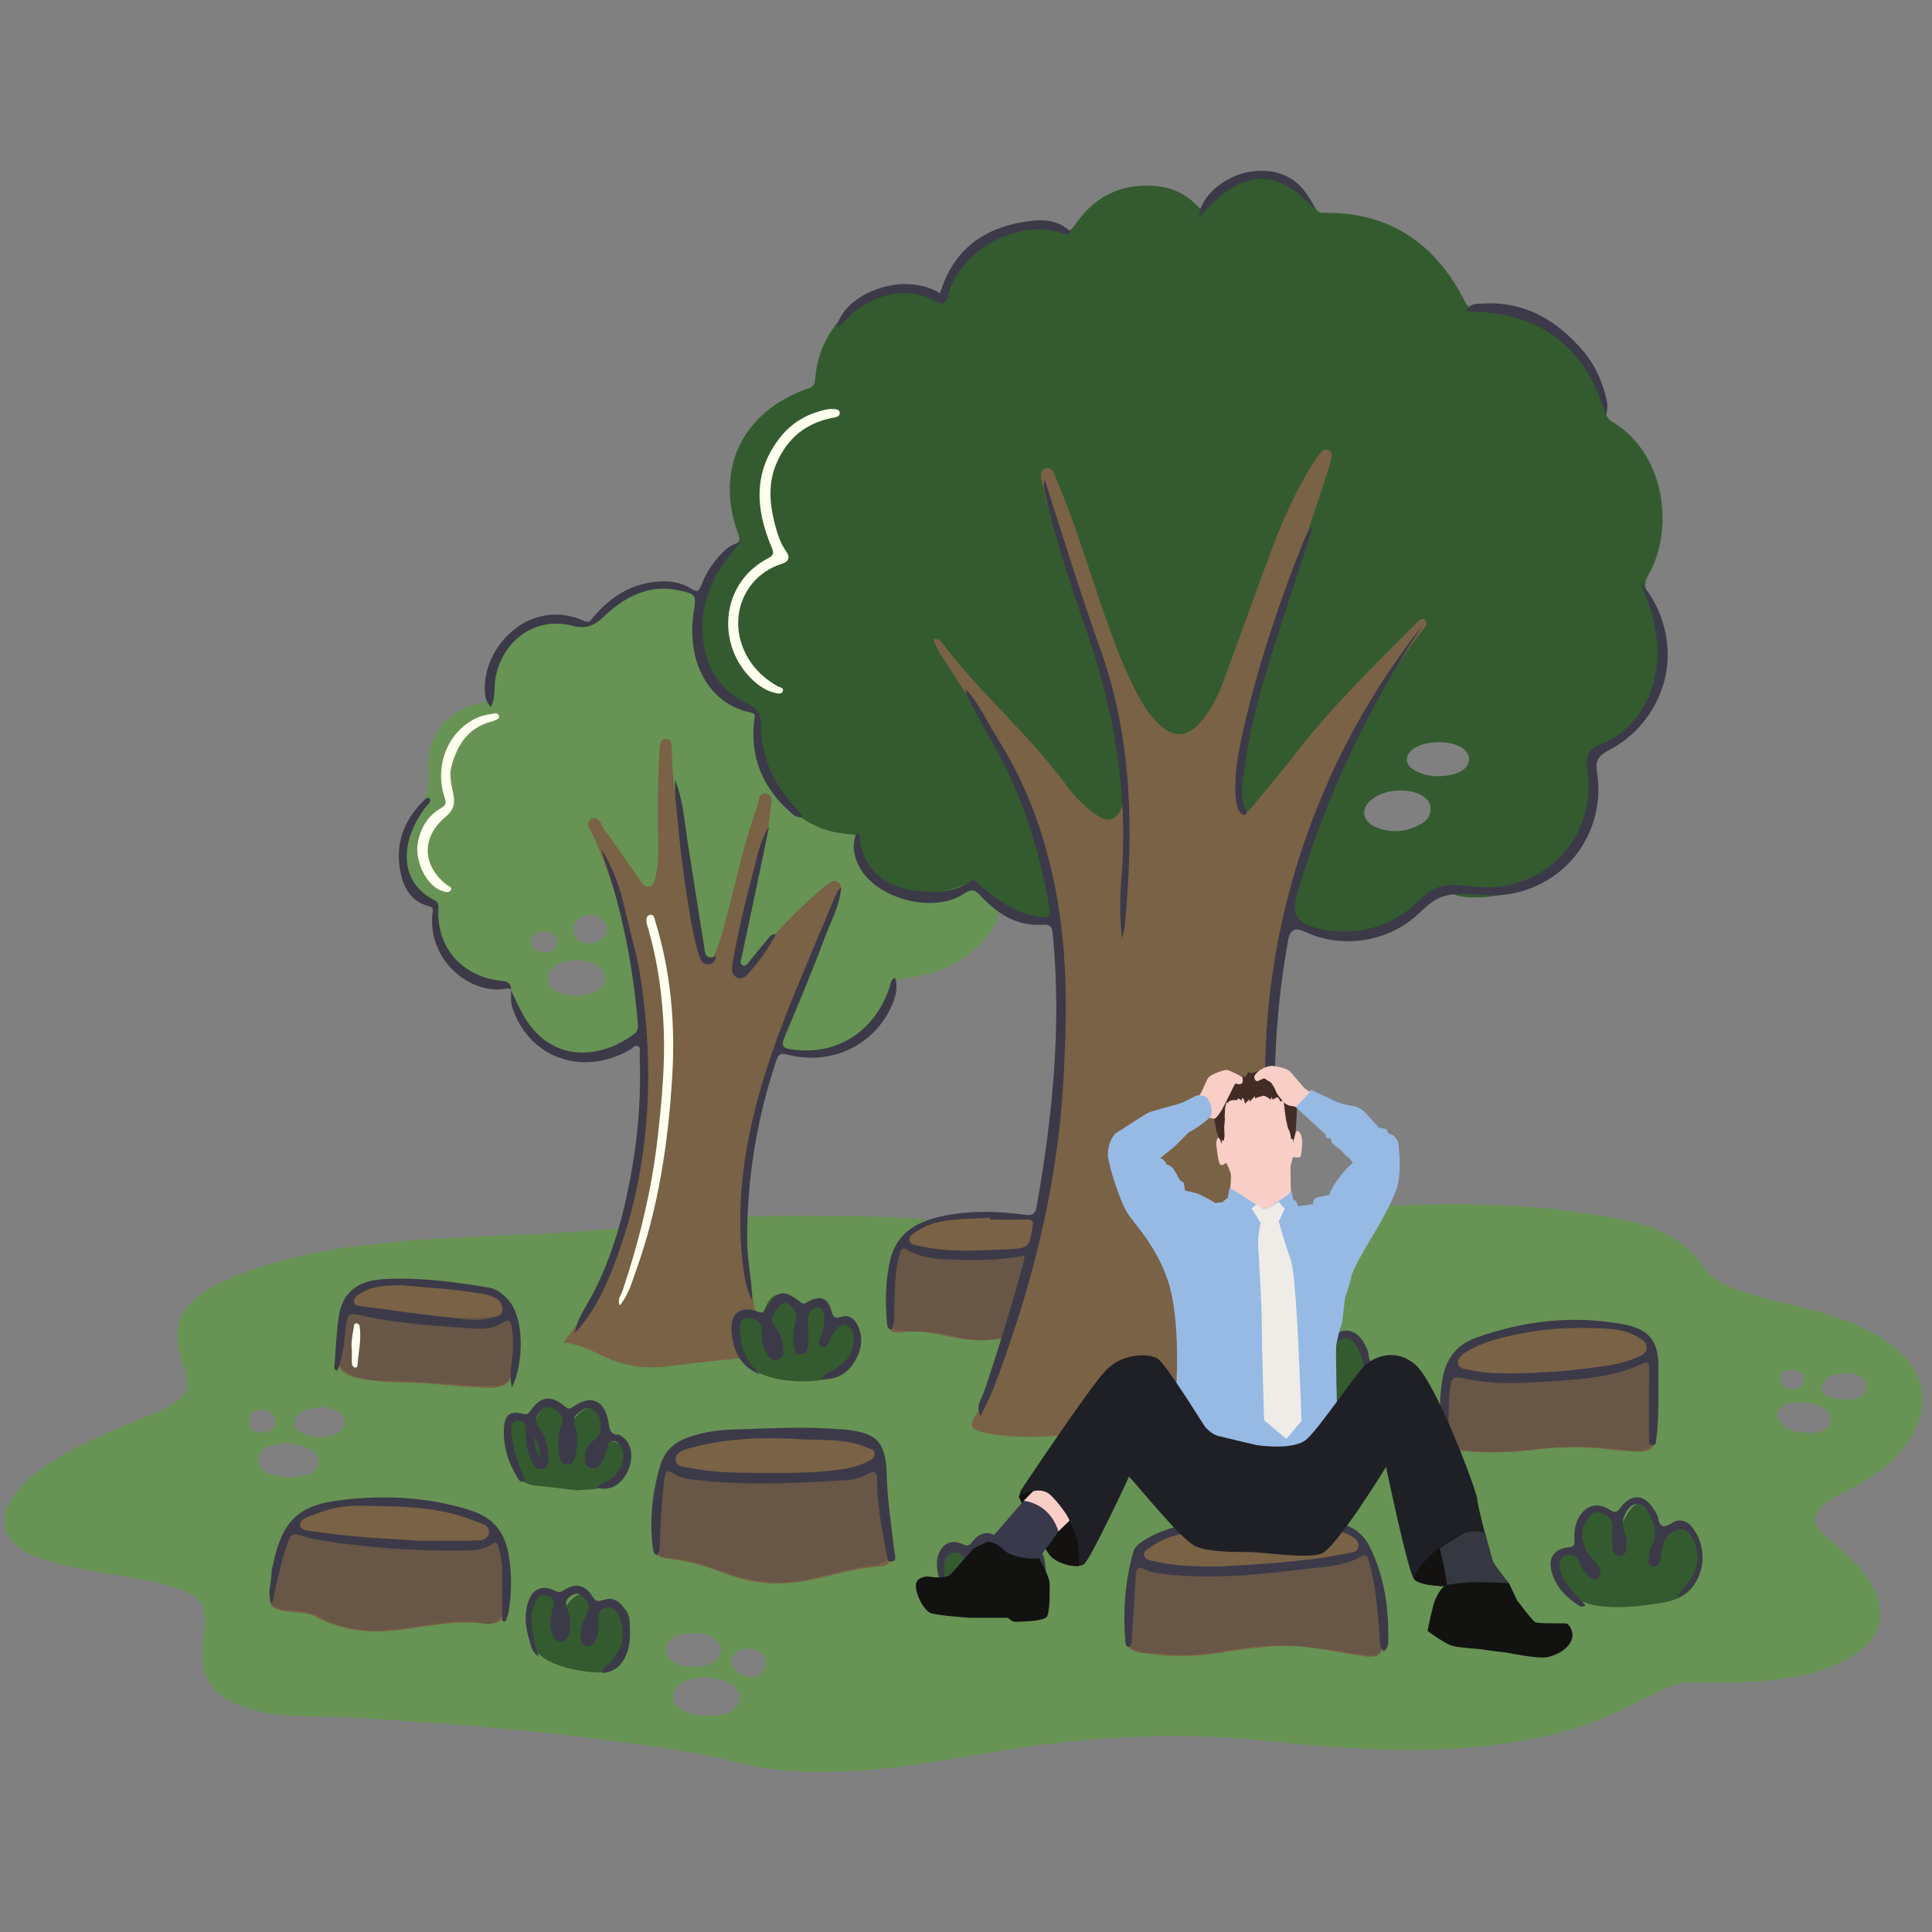 <svg xmlns="http://www.w3.org/2000/svg" xmlns:xlink="http://www.w3.org/1999/xlink" width="1080" zoomAndPan="magnify" viewBox="0 0 810 810" height="1080" preserveAspectRatio="xMidYMid meet" version="1.0"><rect x="0" y="0" width="810" height="810" fill="#808080" stroke="none"/><defs><filter x="0%" y="0%" width="100%" height="100%" id="804a5b89b0"><feColorMatrix values="0 0 0 0 1 0 0 0 0 1 0 0 0 0 1 0 0 0 1 0" color-interpolation-filters="sRGB"/></filter><mask id="09171dd2be"><g filter="url(#804a5b89b0)"><rect x="-81" width="972" fill="#000000" y="-81" height="972" fill-opacity="0.3"/></g></mask><clipPath id="a91e833393"><rect x="0" width="584" y="0" height="175"/></clipPath><clipPath id="49b99363e0"><path d="M 525 446.773 L 550 446.773 L 550 465 L 525 465 Z M 525 446.773 " clip-rule="nonzero"/></clipPath><clipPath id="1293d7a437"><path d="M 383.66 646 L 441 646 L 441 680 L 383.66 680 Z M 383.66 646 " clip-rule="nonzero"/></clipPath></defs><path fill="#679354" d="M 793.723 564.348 C 784.188 556.793 772.961 552.957 761.457 549.742 C 750.461 546.652 739.152 544.719 728.414 540.707 C 723.379 538.82 718.148 536.887 715.109 532.258 C 706.84 519.664 694.379 514.172 680.441 511.344 C 642.137 503.559 603.422 504.113 564.645 506.324 C 546.238 507.379 528.012 510.531 509.508 510.773 C 485.398 511.082 461.309 512.238 437.199 512.953 C 427.891 513.23 418.582 513.652 409.289 512.855 C 387.699 511.02 366.094 509.426 344.406 509.75 C 336.621 509.75 328.84 509.523 321.059 509.801 C 297.098 510.613 273.312 513.812 249.449 515.797 C 219.492 518.297 189.355 518.086 159.434 521.254 C 136.883 523.645 114.676 527.676 93.867 537.082 C 72.391 546.801 71.758 558.562 77.262 573.578 C 77.312 573.723 77.359 573.871 77.41 574.016 C 79.684 581.801 78.465 585.035 71.352 589.129 C 65.387 592.574 58.875 594.832 52.555 597.512 C 40.336 602.711 28.09 607.863 17.301 615.824 C 11.973 619.758 7.098 624.113 3.965 630.078 C -0.031 637.695 1.836 644.848 9.047 649.559 C 11.746 651.332 14.688 652.582 17.723 653.621 C 25.117 656.156 32.75 657.586 40.402 659.016 C 51.938 661.16 63.715 662.199 74.875 666.102 C 83.988 669.27 86.41 673.086 85.809 682.562 C 85.68 684.691 85.355 686.801 85.145 688.93 C 83.746 703.215 88.797 711.109 102.395 715.742 C 104.703 716.523 107.074 717.121 109.445 717.66 C 121.629 720.422 134.059 719.25 146.371 720.016 C 184.727 722.402 223.082 725.102 261.164 730.527 C 276.531 732.723 291.949 734.41 307.055 738.473 C 323.48 742.895 340.473 743.43 357.48 742.535 C 381.77 741.27 405.504 736.02 429.48 732.543 C 462.559 727.766 495.668 726.336 528.953 729.684 C 559.008 732.707 588.949 735.551 619.309 732.348 C 641.73 729.992 663.238 725.816 683.27 715.172 C 688.371 712.461 693.715 710.219 698.93 707.715 C 702.57 705.961 706.355 705.23 710.414 705.375 C 720.488 705.75 730.574 705.539 740.598 704.609 C 754.375 703.328 767.844 700.695 779.395 692.391 C 788.344 685.957 790.523 677.004 786.023 666.961 C 782.953 660.09 777.77 654.938 772.277 650.031 C 769.207 647.285 766.121 644.57 763.133 641.727 C 760.387 639.109 760.238 636.414 762.645 633.262 C 764.758 630.484 767.309 628.582 770.359 627.039 C 781.426 621.449 792.324 615.582 799.652 604.988 C 809.984 590.055 807.871 575.625 793.656 564.363 Z M 104.297 596.066 C 104.148 592.621 106.57 591.145 109.656 591.191 C 112.582 591.242 115.262 592.441 115.488 595.809 C 115.734 599.398 112.938 600.242 109.98 600.746 C 107.105 600.422 104.441 599.496 104.297 596.066 Z M 128.715 618.262 C 126.391 618.879 123.953 619.109 122.477 619.352 C 118.477 619.172 115.457 619.012 112.629 617.711 C 110.078 616.523 108.391 614.543 108.324 611.762 C 108.242 608.773 110.34 607.102 112.953 606.238 C 118.707 604.355 124.328 604.777 129.719 607.555 C 132.012 608.742 133.668 610.578 133.441 613.324 C 133.215 616.086 131.199 617.613 128.715 618.262 Z M 139.695 601.707 C 137.988 602.305 136.152 602.5 135.293 602.664 C 131.996 602.664 129.801 602.176 127.656 601.266 C 125.609 600.391 123.711 599.414 123.516 596.91 C 123.32 594.215 125.023 592.688 127.219 591.695 C 131.23 589.859 135.375 589.258 139.664 590.785 C 142.262 591.711 144.438 593.223 144.473 596.23 C 144.504 599.27 142.246 600.797 139.695 601.707 Z M 279.18 691.48 C 279.277 687.484 283.434 684.883 290.078 684.738 C 292.68 684.691 295.262 684.836 297.699 685.891 C 300.234 686.996 302.102 688.77 302.102 691.711 C 302.102 694.438 300.363 696.129 298.07 697.348 C 295.555 698.68 292.84 698.859 290.078 698.793 C 283.531 698.68 279.082 695.707 279.18 691.48 Z M 306.926 717.121 C 303.855 719.023 300.41 719.496 295.391 719.348 C 293.199 719.234 289.574 718.766 286.262 717.105 C 281.371 714.652 280.883 709.484 285.125 706.043 C 290.289 701.863 303.594 702.676 308.191 707.453 C 311.215 710.59 310.727 714.766 306.941 717.121 Z M 314.984 703.02 C 311.262 703.051 306.668 699.641 306.57 696.746 C 306.473 693.758 309.719 691.223 313.637 691.223 C 317.875 691.223 321.172 694.031 321.074 697.527 C 320.977 700.566 318.297 702.969 314.984 703.004 Z M 751.223 574.324 C 753.855 574.457 756.113 575.578 756.262 578.484 C 756.406 581.344 754.246 582.238 751.68 582.465 C 749.113 581.945 746.465 581.086 746.449 577.918 C 746.449 575.09 748.723 574.195 751.223 574.324 Z M 763.895 599.934 C 762.207 600.551 760.32 600.633 759.492 600.777 C 754.148 600.684 749.926 600.227 746.738 596.75 C 744.188 593.973 744.66 591.062 747.926 589.227 C 752.148 586.836 761.57 587.797 765.406 591.012 C 768.996 594.02 768.332 598.324 763.895 599.934 Z M 779.312 585.926 C 777.621 586.773 775.805 586.836 773.141 586.902 C 771.547 586.594 769.047 586.449 766.82 585.602 C 763.117 584.207 762.727 580.629 765.746 578.078 C 768.93 575.398 776.016 574.812 779.652 576.926 C 781.359 577.918 782.465 579.297 782.48 581.312 C 782.48 583.539 781.23 584.969 779.312 585.926 Z M 779.312 585.926 " fill-opacity="1" fill-rule="nonzero"/><path fill="#679354" d="M 179.887 377.094 C 182.68 378.57 183.312 379.969 183.086 382.992 C 181.918 398.559 196.035 413.719 211.598 413.672 C 213.871 413.672 214.617 414.109 215.188 416.398 C 221.379 441.684 250.93 451.043 270.309 433.883 C 272.113 432.293 272.988 432.422 274.711 433.902 C 284.75 442.562 296.691 445.406 308.906 441.18 C 316.934 438.402 323.773 438.547 331.848 440.32 C 351.977 444.77 370.707 433.07 374.426 414.629 C 375.059 411.477 376.098 410.453 379.25 410.145 C 391.953 408.91 403.195 404.195 412.051 394.738 C 417.898 388.5 420.824 381.188 418.875 372.527 C 418.418 370.48 419.035 369.051 420.223 367.523 C 423.699 363.004 426.297 358.031 427.777 352.492 C 433.379 331.418 421.586 306.312 401.57 296.824 C 399.605 295.879 398.016 295.473 398.793 292.305 C 402.059 279.145 395.398 267.461 382.484 263.137 C 374.848 260.586 367.148 260.863 359.547 263.348 C 357.789 263.918 356.719 264.375 355.695 262.066 C 350.141 249.652 338.898 243.297 324.699 244.273 C 314.527 244.957 306.488 249.734 300.004 257.418 C 291.785 245.555 281.891 242.422 268.441 247.246 C 260.969 249.926 254.5 254.152 249.434 260.293 C 247.988 262.051 246.98 262.828 244.594 261.512 C 238.012 257.891 231.043 258.133 224.238 260.848 C 210.867 266.176 205.441 277.031 204.32 290.598 C 204.125 292.922 204.043 294.352 201.121 294.906 C 187.035 297.617 178.246 309.625 179.609 323.844 C 180.195 329.988 178.406 336.047 174.574 340.84 C 165.07 352.801 167.555 370.578 179.902 377.094 Z M 247.5 383.527 C 251.188 383.527 254.324 386.176 254.422 389.395 C 254.535 392.773 251.398 395.422 246.852 395.438 C 243.895 395.18 240.824 394.383 240.48 390.254 C 240.172 386.566 243.453 383.527 247.5 383.527 Z M 248.734 403.938 C 251.465 405.043 253.445 406.992 253.477 410.062 C 253.512 413.184 251.352 414.922 248.703 416.156 C 246.43 417.211 244.039 417.473 241.57 417.504 C 238.809 417.441 236.094 417.098 233.594 415.816 C 231.465 414.711 229.875 413.184 229.68 410.598 C 229.484 407.773 231.043 405.969 233.301 404.75 C 238.289 402.051 243.488 401.855 248.719 403.969 Z M 228.086 390.629 C 230.879 390.562 233.316 391.684 233.43 394.887 C 233.527 398.086 231.207 399.191 228.297 399.535 C 225.664 398.914 222.691 398.281 222.676 394.855 C 222.676 391.637 225.391 390.695 228.086 390.629 Z M 228.086 390.629 " fill-opacity="1" fill-rule="nonzero"/><path fill="#335b2f" d="M 667.527 319.41 C 667.152 317.41 667.398 316.402 669.621 315.852 C 679.371 313.398 685.656 306.652 690.172 298.203 C 698.816 282.051 697.922 265.59 690.773 249.246 C 689.395 246.109 689.395 243.898 691.148 240.895 C 702 222.238 698.297 190.309 676.332 177.098 C 674.871 176.223 673.75 175.262 673.293 173.379 C 666.828 146.906 647.465 130.969 620.82 130.465 C 617.184 130.398 615.605 129.195 614.016 126.078 C 601.781 102.109 582.66 88.867 555.172 89.238 C 552.914 89.273 552.004 88.41 551.094 86.559 C 548.352 80.922 543.656 77.379 537.855 75.281 C 527.035 71.367 515.355 75.07 507.023 85.504 C 504.746 88.363 503.805 88.23 501.367 85.746 C 496.379 80.66 489.965 78.156 482.848 77.848 C 469.023 77.23 458.285 83 450.633 94.344 C 448.863 96.973 447.727 97.266 445.062 95.625 C 440.105 92.586 434.551 92.621 429.094 94 C 412.391 98.211 400.371 107.684 395.219 124.906 C 376.215 116.684 360.52 121.301 349 138.086 C 344.664 144.406 342.293 151.426 341.758 159.031 C 341.609 161.16 340.945 162.148 338.848 162.863 C 311.148 172.418 299.422 196.938 309.574 224.059 C 310.387 226.203 310.125 227.129 308.227 228.414 C 299.777 234.184 294.727 242.371 292.32 252.203 C 288.031 269.719 295.148 288.488 309.949 294.176 C 317.535 297.098 318.559 300.609 318.816 307.906 C 319.387 324.301 325.656 338.191 341.414 345.977 C 346.273 348.383 351.504 349.469 356.863 349.793 C 359.043 349.926 360.066 350.461 360.18 352.945 C 360.602 362.371 366.352 367.945 374.477 371.324 C 384.562 375.516 394.766 375.047 404.738 370.773 C 407.062 369.766 408.543 369.863 410.312 371.746 C 416.309 378.148 423.844 382.195 432.145 384.602 C 444.023 388.047 455.555 387.41 465.531 379.336 C 468.617 376.832 470.355 377.305 473.23 379.383 C 489.312 390.938 514.348 392.922 530.707 380.293 C 532.965 378.555 533.988 379.531 535.582 381.059 C 546.5 391.586 559.477 395.391 574.293 392.156 C 585.082 389.801 593.238 383.27 599.93 374.801 C 601.734 372.512 603.047 371.766 605.859 373.387 C 610.457 376.07 615.688 376.445 620.953 376.215 C 645.094 375.16 673.812 353.531 667.574 319.41 Z M 596.078 345.246 C 589.953 348.836 583.391 349.52 576.828 346.773 C 570.77 344.238 570.297 338.551 575.625 334.781 C 579.086 332.328 583.066 331.465 587.258 331.434 C 589.875 331.383 592.426 331.809 594.828 332.848 C 597.461 334 599.555 335.773 599.766 338.859 C 599.945 341.703 598.418 343.879 596.078 345.246 Z M 612.992 323.066 C 610.832 324.512 606.852 325.438 602.918 325.422 C 599.184 325.469 595.672 324.594 592.523 322.594 C 589.047 320.383 588.883 317.035 592.035 314.371 C 596.746 310.391 608.164 310.031 613.203 313.707 C 616.891 316.402 616.793 320.516 612.992 323.066 Z M 612.992 323.066 " fill-opacity="1" fill-rule="nonzero"/><path fill="#335b2f" d="M 713.047 650.711 C 712.867 646.438 711.977 642.41 707.75 640.281 C 703.852 638.297 700.684 640.25 697.824 642.781 C 695.973 644.426 695.371 643.711 694.98 641.629 C 694.527 639.242 694.105 636.789 693.164 634.578 C 690.922 629.281 686.309 628.84 683.043 633.539 C 681.871 635.211 681.027 637.098 679.84 639.227 C 679.027 638.137 678.492 637.422 677.973 636.707 C 675.941 633.895 673.668 631.262 669.754 632.141 C 665.855 633 664.93 636.414 664.066 639.711 C 663.125 643.285 663.902 646.961 663.758 650.793 C 662.816 650.52 662.086 650.371 661.402 650.113 C 658.852 649.152 656.316 648.797 654.125 650.844 C 651.914 652.906 652.062 655.57 652.906 658.09 C 655.539 665.973 660.363 671.691 669.004 673.105 C 677.844 674.551 686.664 673.527 695.402 672.242 C 708.594 670.309 713.566 664.035 713.016 650.73 Z M 713.047 650.711 " fill-opacity="1" fill-rule="nonzero"/><path fill="#335b2f" d="M 241.734 624.812 C 244.414 624.602 247.484 624.633 250.457 624.082 C 255.816 623.074 260.141 620.359 262.332 615.109 C 264.184 610.641 262.398 605.652 258.043 604.68 C 254.535 603.883 254.469 602.324 254.695 599.414 C 254.988 595.809 254.047 592.266 250.215 590.703 C 246.688 589.273 243.91 591.16 241.797 593.695 C 239.816 596.066 238.891 595.691 237.184 593.32 C 232.992 587.488 227.859 587.941 225.098 594.426 C 223.93 597.188 223.164 597.285 220.664 595.871 C 217.137 593.875 214.18 595.48 213.789 599.512 C 213.336 604.355 213.367 609.262 214.781 614.023 C 216.293 619.172 219.332 622.438 225.016 622.926 C 230.477 623.398 235.918 624.145 241.75 624.828 Z M 241.734 624.812 " fill-opacity="1" fill-rule="nonzero"/><path fill="#335b2f" d="M 260.547 673.348 C 256.5 670.844 253.77 674.191 250.812 676.176 C 250.699 676.258 250.523 676.258 250.215 676.32 C 249.922 675.672 249.578 675.004 249.305 674.324 C 246.492 667.238 242.578 666.539 237.898 672.602 C 235.496 675.719 235.137 672.828 234.262 671.676 C 232.57 669.449 230.703 668.035 227.664 668.75 C 224.758 669.414 222.824 671.152 222.629 673.949 C 221.652 688.945 222.223 694.863 237.492 699.199 C 239.246 699.703 241.051 700.062 242.855 700.355 C 258.629 703.004 262.543 700.012 263.906 684.055 C 264.25 680.074 264.543 675.816 260.527 673.348 Z M 260.547 673.348 " fill-opacity="1" fill-rule="nonzero"/><path fill="#335b2f" d="M 431.805 645.547 C 427.566 644.215 425.078 647.27 422.773 650.227 C 422.625 650.422 422.254 650.438 421.977 650.535 C 416.809 643.48 413.316 643.922 408.168 652.582 C 401.652 646.602 397.867 647.738 395.676 656.09 C 395.48 656.824 395.352 657.586 395.254 658.332 C 393.938 668.586 399.508 675.543 409.629 676.355 C 414.211 676.727 418.762 676.418 423.293 675.852 C 432.668 674.664 436.402 670.797 437.02 661.355 C 437.168 659.082 437.102 656.773 436.84 654.516 C 436.418 650.859 435.996 646.863 431.805 645.562 Z M 431.805 645.547 " fill-opacity="1" fill-rule="nonzero"/><path fill="#7a6246" d="M 592.57 262.457 C 575.805 279.355 558.715 295.945 544.047 314.809 C 538.344 322.156 532.414 329.336 526.418 336.469 C 524.828 338.355 522.895 341.637 520.473 340.551 C 518.184 339.508 519.125 335.836 519.207 333.301 C 519.594 319.93 522.91 307.043 526.191 294.176 C 534.41 261.918 545.832 230.672 556.215 199.102 C 557.023 196.648 557.707 194.145 558.309 191.625 C 558.57 190.555 558.242 189.465 557.188 188.848 C 555.953 188.133 554.75 188.457 553.906 189.48 C 552.656 191.008 551.484 192.617 550.445 194.309 C 543.703 205.078 538.375 216.566 533.906 228.43 C 526.711 247.539 519.922 266.809 512.805 285.953 C 510.465 292.258 507.43 298.27 502.812 303.305 C 497.535 309.059 492.352 309.301 486.473 304.117 C 481.922 300.105 478.883 294.988 476.156 289.672 C 469.738 277.145 465.156 263.887 460.656 250.594 C 455.086 234.133 449.953 217.512 443.129 201.52 C 442.203 199.344 441.586 195.43 438.383 196.418 C 434.941 197.492 436.742 201.18 437.23 203.586 C 439.602 215.105 443.402 226.219 447.336 237.285 C 454.664 257.988 462.754 278.414 468.242 299.73 C 471.297 311.578 473.184 321.164 471.43 333.531 C 470.227 342.094 466.246 346.43 459.262 341.41 C 454.387 337.902 450.242 333.578 446.719 328.77 C 431.301 307.789 411.223 290.926 395.527 270.207 C 394.637 269.035 393.691 267.25 391.336 268.207 C 392.215 270.078 392.879 271.961 393.922 273.586 C 399.914 282.961 405.812 292.418 412.098 301.602 C 430.375 328.312 441.844 357.496 444.93 389.832 C 448.734 429.414 444.559 468.43 436.84 507.234 C 436.16 510.629 434.551 510.254 432.066 510.012 C 418.047 508.629 404.059 508.387 390.25 511.992 C 382.793 513.945 378.016 518.574 376.098 526.051 C 373.664 535.555 372.703 545.238 372.621 555.039 C 372.59 558.727 374.898 559.004 377.48 558.613 C 382.711 557.832 387.91 558.254 392.961 559.344 C 402.711 561.422 412.375 563.438 423.066 560.352 C 419.785 572.781 414.992 583.586 408.754 593.793 C 406.414 597.625 407.031 598.977 411.402 600.34 C 412.699 600.746 414.066 600.992 415.414 601.219 C 425.746 602.875 436.109 602.484 446.477 601.738 C 465.562 600.355 484.539 599.188 502.781 607.215 C 507.914 609.473 513.762 609.422 519.48 608.84 C 531.145 607.637 541.559 603.445 551.227 596.895 C 557.383 592.734 558.047 591.746 555.824 585.113 C 538.91 534.645 531.633 483.023 534.996 429.691 C 538.848 368.629 558.941 313.949 595.625 265.184 C 596.809 263.609 599.41 261.562 597.348 259.809 C 595.883 258.555 593.918 261.105 592.57 262.473 Z M 592.57 262.457 " fill-opacity="1" fill-rule="nonzero"/><path fill="#7a6246" d="M 308.617 569.598 C 319.742 568.621 320.344 567.047 317.926 556.109 C 311.879 528.812 310.777 501.465 316.738 473.922 C 322.977 445.129 333.781 417.977 345.477 391.082 C 347.914 385.496 350.074 379.789 352.266 374.105 C 352.82 372.656 352.918 371.047 351.422 369.945 C 349.895 368.805 348.5 369.555 347.23 370.48 C 345.883 371.473 344.617 372.594 343.348 373.68 C 333.164 382.488 324.016 392.301 315.34 402.57 C 313.426 404.848 311.539 407.234 308.227 409.477 C 308.453 403.449 309.832 398.77 310.988 394.074 C 315.438 375.859 321.094 357.918 323.059 339.168 C 323.301 336.926 324.535 333.547 321.5 332.781 C 318.055 331.906 318.297 335.754 317.566 337.785 C 311.148 355.449 307.723 373.957 302.539 391.977 C 301.742 394.758 300.672 397.453 299.566 400.117 C 299.016 401.449 298.543 403.367 296.707 403.223 C 294.969 403.074 294.594 401.16 294.094 399.793 C 293.262 397.52 292.531 395.164 292.047 392.789 C 288.617 376.199 286 359.465 284.035 342.629 C 282.914 333.074 281.762 323.535 281.633 313.902 C 281.617 312.145 281.695 309.789 279.098 309.82 C 276.613 309.871 276.711 312.145 276.531 313.949 C 276.449 314.715 276.5 315.477 276.449 316.242 C 275.637 329.5 275.766 342.773 275.977 356.051 C 276.043 359.723 275.879 363.395 274.973 366.953 C 274.5 368.805 274.469 371.34 272.16 371.73 C 270.195 372.055 269.043 370.008 268.02 368.562 C 263.16 361.723 258.516 354.734 253.512 348.008 C 252.066 346.059 251.105 341.59 247.922 343.41 C 244.965 345.098 247.891 348.363 248.879 350.672 C 263.793 385.949 273.266 422.219 269.934 461.004 C 266.816 497.418 260.789 532.809 236.211 562.676 C 242.188 563.684 247.355 565.812 252.406 568.297 C 260.676 572.375 269.449 574 278.625 572.961 C 288.617 571.84 298.574 570.477 308.617 569.598 Z M 308.617 569.598 " fill-opacity="1" fill-rule="nonzero"/><path fill="#7a6246" d="M 560.941 638.379 C 552.801 635.895 544.453 635.57 538.18 635.488 C 519.434 635.52 503.367 638.59 487.559 643.711 C 479.5 646.309 475.406 651.543 474.645 659.551 C 473.801 668.344 472.418 677.07 472.371 685.973 C 472.336 690.816 474.207 692.359 478.496 692.977 C 488.988 694.473 499.449 694.828 509.945 693.188 C 523.672 691.059 537.402 688.77 551.355 691.027 C 558.277 692.148 565.18 693.398 572.117 694.406 C 577.852 695.234 579.867 693.609 580.047 687.941 C 580.418 676.434 579.379 665.078 576.195 653.98 C 573.902 646.016 568.934 640.816 560.957 638.379 Z M 560.941 638.379 " fill-opacity="1" fill-rule="nonzero"/><path fill="#7a6246" d="M 353.809 601.266 C 332.141 596.684 310.742 599.137 289.723 605.395 C 282.348 607.586 278.203 613.047 276.5 620.426 C 275.215 625.949 274.938 631.586 274.387 637.211 C 274.387 640.266 274.855 643.402 274.289 646.324 C 273.332 651.297 275.766 653.086 279.992 653.492 C 288.57 654.289 296.66 656.902 304.652 659.941 C 316.07 664.297 327.852 664.93 339.742 662.43 C 349.57 660.348 359.219 657.359 369.324 656.691 C 372.523 656.48 373.695 654.645 373.695 651.508 C 373.695 641.418 372.379 631.441 371.387 621.434 C 370.055 607.992 366.902 604.027 353.809 601.266 Z M 353.809 601.266 " fill-opacity="1" fill-rule="nonzero"/><path fill="#7a6246" d="M 198.164 634.465 C 196.586 633.91 194.961 633.473 193.336 633.066 C 178.375 629.344 163.168 628.875 147.883 629.688 C 141.305 630.027 134.855 631.277 128.906 634.352 C 125.301 636.219 122.117 638.656 120.852 642.688 C 118.348 650.68 115.977 658.723 113.703 666.785 C 112.062 672.602 113.555 674.68 119.484 675.508 C 123.84 676.109 128.438 675.738 132.449 677.898 C 144.129 684.203 156.559 684.902 169.375 683.164 C 180.684 681.637 191.941 679.148 203.477 680.855 C 204.5 681 205.602 680.773 206.66 680.609 C 209.988 680.109 211.777 678.465 211.547 674.777 C 211.305 670.828 211.5 666.848 211.5 662.883 L 211.582 662.883 C 211.582 659.52 211.645 656.172 211.582 652.809 C 211.305 641.484 208.867 638.152 198.18 634.465 Z M 198.164 634.465 " fill-opacity="1" fill-rule="nonzero"/><path fill="#7a6246" d="M 694.902 585.734 C 694.574 582.109 694.266 576.469 693.488 570.879 C 692.254 561.91 688.418 557.574 679.582 556.434 C 659.988 553.918 640.609 555.379 621.602 560.871 C 614.273 563 609.742 568.055 607.824 575.445 C 605.598 583.961 605.633 592.621 605.746 601.348 C 605.809 606.367 608.246 607.945 612.664 608.336 C 621.977 609.148 631.266 609.262 640.543 608.125 C 651.332 606.809 662.102 606.125 672.953 607.508 C 677.633 608.109 682.375 608.48 687.086 608.578 C 691.992 608.676 693.977 606.809 694.723 601.934 C 695.453 597.238 695.145 592.492 694.902 585.766 Z M 694.902 585.734 " fill-opacity="1" fill-rule="nonzero"/><path fill="#7a6246" d="M 202.875 540.641 C 193.027 538.301 183.023 537.441 172.918 537.375 C 168.352 537.57 163.77 537.715 159.207 537.992 C 151.523 538.465 146.176 541.648 143.645 549.609 C 141.449 556.5 141.516 563.422 141.434 570.395 C 141.402 573.285 143.254 575.137 145.77 576.34 C 148.273 577.543 150.969 578.016 153.684 578.469 C 162.602 579.949 171.633 579.43 180.602 580.145 C 188.66 580.777 196.699 581.59 204.773 581.848 C 211.988 582.078 214.961 579.215 216.195 572.098 C 217.152 566.625 216.762 561.148 216.145 555.688 C 215.09 546.426 211.891 542.801 202.855 540.641 Z M 202.875 540.641 " fill-opacity="1" fill-rule="nonzero"/><g mask="url(#09171dd2be)"><g transform="matrix(1, 0, 0, 1, 112, 521)"><g clip-path="url(#a91e833393)"><path fill="#3c3a49" d="M 259.906 111.66 C 259.176 105.273 259.031 98.824 257.684 92.309 C 247.352 96.988 236.809 97.848 226.328 98.742 C 214.809 99.734 203.262 101.73 191.676 99.164 C 185.277 97.734 178.941 95.93 172.457 94.988 C 170.719 94.727 169.258 91.234 167.324 94.047 C 166.09 95.848 164.871 98.027 164.727 100.105 C 164.5 103.566 163.426 106.867 163.492 110.391 C 163.555 114.262 163.801 118.094 162.922 122.074 C 161.363 129.16 163.312 131.957 169.145 132.281 C 177.121 132.734 184.43 135.449 191.84 138.113 C 203.262 142.227 214.891 143.832 226.996 141.008 C 236.367 138.828 245.676 136.293 255.246 135.09 C 259.598 134.539 262.57 130.605 261.453 126.367 C 260.168 121.523 260.477 116.551 259.906 111.66 Z M 259.906 111.66 " fill-opacity="1" fill-rule="nonzero"/><path fill="#3c3a49" d="M 466.582 146.809 C 466.145 141.43 464.324 136.133 462.797 130.898 C 462.473 129.809 462.328 127.504 459.531 128.527 C 436.398 137.008 412.129 138.242 387.875 139.039 C 380.305 139.285 372.539 139.188 365.879 134.441 C 363.309 132.621 363.406 135.629 363.391 136.328 C 363.215 144.16 360.824 151.797 361.41 159.707 C 361.57 161.805 361.785 164.16 361.035 166.012 C 359.738 169.297 361.832 169.848 363.91 170.824 C 366.707 172.141 369.777 171.848 372.668 172.188 C 379.898 173.031 387.191 173.031 394.469 172.172 C 402.625 171.215 410.633 169.312 418.871 168.973 C 431.719 168.434 444.277 170.285 456.934 172.336 C 464.797 173.602 468.109 174.965 467.672 163.527 C 467.656 162.91 467.672 162.309 467.672 160.961 C 468.547 156.672 466.973 151.762 466.566 146.824 Z M 466.582 146.809 " fill-opacity="1" fill-rule="nonzero"/><path fill="#3c3a49" d="M 79.422 126.641 C 61.875 126.609 44.379 125.52 26.949 123.637 C 22.562 123.164 17.738 123.23 14.098 120.875 C 10.262 118.387 9.664 120.809 8.93 123.117 C 6.363 131.258 3.863 139.43 1.652 147.668 C 0.891 150.512 1.703 152.77 5.453 153.52 C 10.93 154.621 16.777 153.988 21.895 156.801 C 36.191 164.695 51.266 162.859 66.391 160.359 C 74.547 159.012 82.688 157.855 90.938 159.707 C 94.496 160.504 98.605 157.969 98.59 155.191 C 98.543 144.68 101.141 134.133 97.762 123.164 C 92.191 126.25 85.855 126.641 79.438 126.625 Z M 79.422 126.641 " fill-opacity="1" fill-rule="nonzero"/><path fill="#3c3a49" d="M 582.188 68.387 C 583.094 63.059 581.293 56.492 581.242 49.848 C 581.227 47.02 580.238 46.031 577.477 47.945 C 574.438 50.059 570.812 50.906 567.223 51.637 C 553.578 54.465 539.688 54.984 525.848 55.68 C 516.781 56.137 507.539 57.094 498.75 53.438 C 496.523 52.512 496.395 53.828 496.035 55.586 C 494.168 64.766 493.5 73.93 495.062 83.258 C 495.469 85.66 496.719 86.215 498.473 86.488 C 509.762 88.293 521.086 87.594 532.328 86.426 C 545.617 85.043 558.777 85.289 571.953 87.352 C 577.164 88.164 582.918 85.793 582.234 78.902 C 581.941 75.879 582.188 72.809 582.188 68.387 Z M 582.188 68.387 " fill-opacity="1" fill-rule="nonzero"/><path fill="#3c3a49" d="M 97.094 30.465 C 95.797 31.098 94.105 31.047 92.594 31.129 C 78.867 31.926 65.141 31.715 51.43 30.918 C 45.664 30.578 39.766 30.203 35.102 26.043 C 33.43 24.547 33.07 25.996 32.746 27.066 C 30.699 33.793 30.035 40.699 29.84 47.719 C 29.742 51.277 31.285 53.129 34.211 54.773 C 39.262 57.598 44.996 57.828 50.242 57.875 C 63.273 58.004 76.203 59.434 89.184 59.973 L 92.84 59.973 C 100.133 59.973 101.109 59.371 103.219 52.336 C 104.992 46.438 104 40.391 103.676 34.379 C 103.414 29.422 101.48 28.316 97.094 30.465 Z M 97.094 30.465 " fill-opacity="1" fill-rule="nonzero"/><path fill="#3c3a49" d="M 316.379 4.855 C 309.523 5.082 302.664 5.555 295.828 5.324 C 287.492 5.051 278.996 5.438 271.035 2.172 C 266.391 0.273 265.547 0.711 264.344 5.91 C 262.605 13.516 261.645 21.168 261.531 28.984 C 261.418 37.059 261.191 36.961 269.508 37.109 C 272.809 37.176 276.07 37.125 279.418 37.582 C 285.902 38.457 292.156 40.781 298.766 40.715 C 299.676 40.715 300.602 40.766 301.512 40.715 C 309.961 40.113 311.602 39.449 312.445 34.25 C 313.844 25.605 316.441 17.398 319.691 9.324 C 320.977 6.152 319.758 4.742 316.379 4.855 Z M 316.379 4.855 " fill-opacity="1" fill-rule="nonzero"/></g></g></g><path fill="#335b2f" d="M 576.797 573.203 C 574.23 574.309 573.691 573.645 573.336 571.254 C 572.832 567.922 571.855 564.707 569.746 561.961 C 565.93 556.988 560.324 557.133 556.895 562.332 C 556.066 563.602 555.402 565.016 554.93 566.445 C 553.891 569.613 552.719 570.262 550.559 567.176 C 548.059 563.602 545.184 559.93 540.129 561.684 C 535.238 563.375 535.223 568.152 534.672 572.375 C 534.656 572.523 534.656 572.684 534.672 572.832 C 534.852 576.293 534.574 578.078 530.27 575.738 C 523.559 572.082 517.762 575.902 517.434 583.621 C 516.852 598.129 530.594 612.039 545.086 611.602 C 552.266 611.324 559.363 610.383 566.383 608.902 C 574.57 607.18 581.281 602.793 587.16 597.105 C 590.93 593.469 592.91 588.852 592.684 583.523 C 592.262 573.918 585.52 569.469 576.812 573.203 Z M 576.797 573.203 " fill-opacity="1" fill-rule="nonzero"/><path fill="#335b2f" d="M 350.738 553.055 C 348.305 553.414 347.719 552.488 346.922 550.488 C 344.973 545.613 341.969 544.605 337.109 547.094 C 335.664 547.84 334.965 547.969 333.73 546.637 C 328.078 540.512 323.254 541.484 320.395 549.414 C 319.547 551.754 318.965 552.031 316.641 551.023 C 311.879 548.977 308.73 550.961 307.723 556.109 C 306.309 563.277 311.051 571.906 318.348 575.609 C 323.953 578.453 330.012 578.906 336.117 579.168 C 340.715 579.137 345.281 578.809 349.617 577.168 C 356.637 574.52 360.844 566.055 358.781 558.824 C 357.645 554.809 355.062 552.391 350.738 553.039 Z M 350.738 553.055 " fill-opacity="1" fill-rule="nonzero"/><path fill="#3c3a49" d="M 418.387 309.82 C 413.934 302.836 410.652 295.082 404.82 288.844 C 404.953 290.145 405.047 291.199 405.684 292.32 C 408.816 297.879 411.594 303.664 414.828 309.156 C 427.953 331.352 435.688 355.402 439.945 380.719 C 440.527 384.195 439.863 384.828 436.355 384.438 C 425.859 383.301 418.109 377.258 410.457 370.82 C 409.453 369.977 408.801 368.074 406.754 369.504 C 400.68 373.793 393.711 374.219 386.609 373.777 C 374.652 373.031 361.738 366.891 360.551 351.227 C 360.488 350.43 360.309 349.355 359.043 349.387 C 357.27 353.906 357.66 358.324 360.242 363.332 C 367.195 376.77 391.273 383.27 404.09 374.723 C 407.551 372.414 408.867 373.145 411.305 375.762 C 418.191 383.137 426.379 388.387 436.938 387.703 C 440.645 387.461 441.098 388.809 441.391 391.895 C 445.109 430.227 441.293 468.074 434.633 505.785 C 434.031 509.23 432.699 509.703 429.516 509.266 C 418.434 507.77 407.258 507.461 396.262 509.621 C 385.293 511.781 375.887 516.285 373.125 528.648 C 371.176 537.375 371.078 546.199 371.906 555.055 C 372.004 556.047 372.215 557.102 373.613 557.523 C 375.32 554.957 374.766 552.16 374.898 549.512 C 375.32 541.617 374.801 533.621 377.203 525.918 C 377.676 524.391 377.855 522.41 380.469 524 C 385.441 527.023 391.062 527.738 396.73 527.984 C 407.617 528.453 418.5 528.602 429.48 526.406 C 429.418 527.398 429.465 528.016 429.305 528.566 C 424.285 546.945 418.777 565.176 412.668 583.23 C 411.578 586.465 408.785 589.551 411.156 593.742 C 413.156 589.387 415.188 585.586 416.715 581.59 C 432.309 540.594 443.129 498.508 445.742 454.535 C 447.191 430.113 447.758 405.707 443.957 381.449 C 439.977 355.984 432.324 331.758 418.355 309.84 Z M 432.957 514.203 C 431.465 522.945 431.48 523.352 422.641 523.742 C 410.359 524.277 398.031 525.188 385.848 522.457 C 384.094 522.066 381.59 521.973 381.281 520.086 C 380.941 518.008 383.281 516.918 384.922 515.859 C 389.113 513.164 393.855 512.012 398.695 511.508 C 404.141 510.938 409.613 510.855 415.07 510.562 C 415.07 510.824 415.07 511.066 415.07 511.328 C 420.238 511.328 425.406 511.426 430.57 511.277 C 432.941 511.215 433.301 512.027 432.926 514.188 Z M 432.957 514.203 " fill-opacity="1" fill-rule="nonzero"/><path fill="#3c3a49" d="M 625.855 375.402 C 638.512 375.418 651.07 369.699 659.355 360.129 C 667.641 350.559 671.523 337.316 669.703 324.789 C 669.426 322.836 669.023 320.805 669.719 318.969 C 670.68 316.484 673.344 315.184 675.699 313.902 C 687.703 307.32 696.41 295.02 698.621 281.5 C 700.832 267.98 696.461 253.551 687.152 243.508 C 692.836 255.012 696.215 268.027 694.414 280.734 C 692.609 293.441 685.008 305.711 673.328 311.039 C 670.598 312.293 667.445 313.348 666.031 315.996 C 664.75 318.402 665.352 321.309 665.707 324.023 C 667.379 336.309 663.305 349.258 654.922 358.375 C 646.523 367.488 633.965 372.625 621.586 371.977 C 614.828 371.617 607.695 369.715 601.555 372.559 C 597.949 374.234 595.234 377.336 592.246 379.953 C 581.102 389.77 564.711 393.18 550.559 388.664 C 547.812 387.785 544.953 386.453 543.641 383.887 C 542.191 381.09 543.023 377.711 543.898 374.688 C 555.629 334.633 573.547 296.398 596.793 261.742 C 567.047 299.145 546.254 343.637 536.621 390.449 C 536.523 390.953 536.41 391.441 536.312 391.945 C 536.215 392.449 536.117 392.953 536.02 393.441 C 535.922 393.945 535.824 394.449 535.727 394.953 C 535.629 395.453 535.531 395.957 535.449 396.461 C 535.355 396.965 535.273 397.469 535.176 397.973 C 535.078 398.477 534.996 398.98 534.914 399.484 C 534.832 399.988 534.734 400.492 534.656 400.996 C 534.574 401.5 534.492 402.004 534.41 402.508 C 534.332 403.012 534.25 403.516 534.168 404.02 C 534.086 404.523 534.004 405.027 533.926 405.527 C 533.844 406.031 533.777 406.535 533.695 407.039 C 533.617 407.543 533.551 408.047 533.469 408.551 C 533.402 409.055 533.324 409.559 533.258 410.062 C 533.191 410.566 533.113 411.07 533.047 411.574 C 532.98 412.078 532.918 412.582 532.852 413.086 C 532.785 413.59 532.723 414.094 532.656 414.598 C 532.594 415.102 532.527 415.605 532.477 416.125 C 532.414 416.629 532.363 417.133 532.301 417.652 C 532.234 418.172 532.188 418.66 532.137 419.18 C 532.09 419.699 532.023 420.188 531.973 420.707 C 531.926 421.211 531.879 421.715 531.828 422.234 C 531.781 422.754 531.73 423.258 531.684 423.762 C 531.633 424.266 531.586 424.785 531.551 425.289 C 531.52 425.793 531.473 426.312 531.422 426.816 C 531.375 427.32 531.34 427.84 531.309 428.344 C 531.277 428.848 531.227 429.367 531.195 429.871 C 531.164 430.375 531.129 430.895 531.082 431.398 C 531.047 431.902 531.016 432.422 530.984 432.926 C 530.949 433.43 530.918 433.949 530.887 434.453 C 530.855 434.957 530.82 435.477 530.805 435.98 C 530.773 436.484 530.758 437.004 530.723 437.508 C 530.707 438.012 530.676 438.531 530.66 439.035 C 530.641 439.539 530.609 440.059 530.594 440.562 C 530.578 441.066 530.562 441.586 530.547 442.09 C 530.527 442.594 530.512 443.113 530.496 443.617 C 530.48 444.121 530.465 444.641 530.465 445.145 C 530.465 445.648 530.449 446.168 530.43 446.672 C 530.414 447.176 530.414 447.695 530.414 448.199 C 530.414 448.703 530.414 449.223 530.414 449.727 C 530.414 450.23 530.414 450.75 530.414 451.254 C 530.414 451.758 530.414 452.277 530.414 452.781 C 530.414 453.285 530.414 453.805 530.414 454.309 C 530.414 454.812 530.414 455.332 530.414 455.836 C 530.414 456.34 530.414 456.859 530.43 457.363 C 530.43 457.867 530.449 458.387 530.465 458.891 C 530.465 459.395 530.48 459.914 530.496 460.418 C 530.512 460.922 530.527 461.441 530.547 461.945 C 530.562 462.449 530.578 462.969 530.594 463.473 C 530.609 463.977 530.625 464.496 530.66 465 C 530.676 465.504 530.707 466.023 530.723 466.527 C 530.738 467.031 530.773 467.551 530.805 468.055 C 530.836 468.559 530.855 469.078 530.887 469.582 C 530.918 470.086 530.949 470.605 530.984 471.109 C 531.016 471.613 531.047 472.133 531.082 472.637 C 531.113 473.141 531.145 473.66 531.195 474.164 C 531.227 474.668 531.277 475.191 531.309 475.691 C 531.34 476.195 531.391 476.719 531.422 477.219 C 531.473 477.723 531.504 478.246 531.551 478.75 C 531.602 479.25 531.648 479.773 531.684 480.277 C 531.715 480.777 531.781 481.301 531.828 481.805 C 531.879 482.305 531.926 482.809 531.973 483.332 C 532.023 483.836 532.07 484.336 532.137 484.859 C 532.188 485.363 532.25 485.863 532.301 486.387 C 532.348 486.891 532.414 487.395 532.477 487.914 C 532.543 488.434 532.594 488.922 532.656 489.441 C 532.723 489.945 532.785 490.449 532.852 490.949 C 532.918 491.453 532.98 491.957 533.047 492.461 C 533.113 492.965 533.176 493.469 533.258 493.973 C 533.34 494.477 533.402 494.98 533.469 495.484 C 533.535 495.988 533.617 496.492 533.695 496.996 C 533.777 497.5 533.844 498.004 533.926 498.508 C 534.004 499.012 534.086 499.516 534.152 500.02 C 534.234 500.523 534.312 501.027 534.395 501.527 C 534.477 502.031 534.559 502.535 534.641 503.039 C 534.719 503.543 534.801 504.047 534.898 504.551 C 534.98 505.055 535.078 505.559 535.16 506.062 C 535.258 506.566 535.336 507.07 535.434 507.574 C 535.531 508.078 535.613 508.582 535.711 509.086 C 535.809 509.59 535.906 510.094 536.004 510.598 C 536.102 511.102 536.199 511.605 536.297 512.09 C 536.395 512.578 536.492 513.098 536.605 513.586 C 536.703 514.09 536.816 514.594 536.914 515.082 C 537.012 515.586 537.125 516.07 537.238 516.574 C 537.352 517.078 537.449 517.566 537.562 518.07 C 537.676 518.574 537.789 519.062 537.887 519.566 C 538 520.07 538.117 520.559 538.23 521.062 C 538.344 521.566 538.457 522.051 538.57 522.555 C 538.684 523.059 538.812 523.547 538.926 524.051 C 539.043 524.555 539.172 525.043 539.285 525.547 C 539.398 526.051 539.527 526.535 539.66 527.023 C 539.723 527.27 539.789 527.512 539.855 527.773 C 539.887 527.887 539.934 528 540.016 528.082 C 540.18 528.242 540.422 528.293 540.648 528.293 C 540.895 528.293 541.137 528.211 541.332 528.062 C 541.512 527.934 541.656 527.738 541.656 527.496 C 541.656 527.414 541.641 527.332 541.625 527.25 C 541.594 527.121 541.574 526.992 541.543 526.879 C 541.496 526.617 541.445 526.375 541.383 526.113 C 541.285 525.609 541.168 525.09 541.07 524.586 C 540.977 524.082 540.879 523.562 540.781 523.059 C 540.684 522.555 540.586 522.035 540.488 521.531 C 540.391 521.027 540.293 520.508 540.211 520.004 C 540.113 519.5 540.031 518.98 539.934 518.477 C 539.836 517.973 539.758 517.453 539.66 516.949 C 539.578 516.445 539.48 515.926 539.398 515.422 C 539.316 514.918 539.219 514.398 539.141 513.895 C 539.059 513.391 538.977 512.871 538.895 512.367 C 538.812 511.848 538.734 511.344 538.652 510.824 C 538.57 510.305 538.488 509.801 538.406 509.281 C 538.328 508.762 538.262 508.258 538.18 507.738 C 538.098 507.215 538.035 506.711 537.953 506.191 C 537.887 505.672 537.809 505.168 537.742 504.648 C 537.676 504.129 537.594 503.625 537.531 503.105 C 537.465 502.586 537.402 502.082 537.336 501.562 C 537.27 501.043 537.207 500.539 537.141 500.02 C 537.074 499.496 537.012 498.996 536.945 498.473 C 536.879 497.953 536.816 497.449 536.766 496.93 C 536.703 496.41 536.652 495.906 536.59 495.387 C 536.523 494.867 536.477 494.363 536.426 493.844 C 536.379 493.324 536.312 492.82 536.262 492.301 C 536.215 491.781 536.168 491.277 536.117 490.758 C 536.07 490.234 536.02 489.715 535.973 489.211 C 535.922 488.707 535.875 488.172 535.824 487.668 C 535.777 487.148 535.727 486.629 535.695 486.125 C 535.664 485.621 535.613 485.086 535.566 484.582 C 535.516 484.062 535.484 483.543 535.453 483.039 C 535.418 482.516 535.371 481.996 535.336 481.492 C 535.305 480.973 535.273 480.453 535.223 479.949 C 535.191 479.43 535.16 478.91 535.125 478.391 C 535.094 477.871 535.062 477.352 535.027 476.832 C 534.996 476.309 534.965 475.789 534.949 475.27 C 534.914 474.75 534.898 474.23 534.867 473.711 C 534.836 473.191 534.816 472.672 534.801 472.152 C 534.785 471.629 534.754 471.109 534.738 470.59 C 534.719 470.07 534.703 469.551 534.672 469.031 C 534.656 468.512 534.641 467.992 534.621 467.473 C 534.605 466.949 534.59 466.43 534.574 465.91 C 534.574 465.391 534.543 464.871 534.543 464.352 C 534.543 463.832 534.523 463.312 534.508 462.789 C 534.508 462.27 534.492 461.75 534.492 461.23 C 534.492 460.711 534.492 460.191 534.477 459.672 C 534.477 459.152 534.477 458.633 534.477 458.109 C 534.477 457.59 534.477 457.07 534.477 456.551 C 534.477 456.031 534.477 455.512 534.477 454.992 C 534.477 454.473 534.477 453.953 534.477 453.43 C 534.477 452.91 534.477 452.391 534.492 451.871 C 534.508 451.352 534.492 450.832 534.523 450.312 C 534.523 449.793 534.543 449.273 534.559 448.75 C 534.574 448.23 534.574 447.711 534.59 447.191 C 534.59 446.672 534.621 446.152 534.641 445.633 C 534.656 445.113 534.672 444.59 534.688 444.07 C 534.703 443.551 534.719 443.031 534.754 442.512 C 534.77 441.992 534.801 441.473 534.816 440.953 C 534.832 440.434 534.867 439.91 534.883 439.391 C 534.914 438.871 534.93 438.352 534.965 437.832 C 534.996 437.312 535.012 436.793 535.047 436.273 C 535.078 435.754 535.109 435.23 535.145 434.711 C 535.176 434.191 535.207 433.672 535.238 433.152 C 535.273 432.633 535.305 432.113 535.355 431.609 C 535.387 431.09 535.434 430.57 535.469 430.066 C 535.5 429.547 535.547 429.023 535.582 428.52 C 535.629 428 535.664 427.48 535.711 426.977 C 535.762 426.473 535.793 425.938 535.84 425.434 C 535.891 424.914 535.938 424.395 535.988 423.891 C 536.035 423.371 536.086 422.852 536.133 422.348 C 536.184 421.828 536.23 421.309 536.297 420.805 C 536.359 420.301 536.41 419.777 536.457 419.258 C 536.508 418.738 536.57 418.234 536.621 417.715 C 536.688 417.195 536.734 416.691 536.801 416.172 C 536.863 415.652 536.914 415.148 536.977 414.629 C 537.043 414.109 537.109 413.605 537.172 413.086 C 537.238 412.566 537.305 412.062 537.367 411.539 C 537.434 411.02 537.5 410.516 537.578 409.996 C 537.645 409.477 537.727 408.973 537.789 408.453 C 537.855 407.934 537.938 407.43 538 406.91 C 538.082 406.391 538.148 405.887 538.23 405.367 C 538.309 404.848 538.375 404.344 538.457 403.824 C 538.539 403.301 538.621 402.801 538.699 402.277 C 538.781 401.758 538.863 401.254 538.945 400.734 C 539.023 400.23 539.105 399.711 539.188 399.207 C 539.27 398.703 539.367 398.184 539.449 397.68 C 539.527 397.176 539.625 396.656 539.707 396.152 C 539.805 395.648 539.887 395.129 539.984 394.625 C 540 394.527 540.016 394.414 540.031 394.316 C 540.324 392.707 540.762 390.906 542.176 390.109 C 543.832 389.164 545.883 390.074 547.621 390.871 C 562.336 397.648 580.875 395.047 593.156 384.484 C 596.227 381.836 598.988 378.719 602.594 376.883 C 605.273 375.516 608.168 374.965 611.156 374.801 C 615.949 374.559 620.984 375.32 625.824 375.32 Z M 625.855 375.402 " fill-opacity="1" fill-rule="nonzero"/><path fill="#3c3a49" d="M 371.793 618.59 C 371.371 604.387 367.879 600.699 353.68 599.301 C 352.77 599.219 351.859 599.219 350.934 599.137 C 336.461 598.016 321.984 598.895 307.512 599.332 C 300.816 599.543 294.156 600.488 287.805 602.906 C 282.379 604.988 278.609 608.516 276.855 614.281 C 273.492 625.379 272.324 636.641 273.605 648.16 C 273.754 649.527 273.77 650.926 275.199 652.078 C 277.051 650.566 276.547 648.602 276.613 646.844 C 276.969 638.008 277.426 629.184 278.527 620.406 C 278.855 617.824 279.016 615.453 282.703 617.938 C 285.5 619.824 288.992 620.164 292.336 620.539 C 313.18 622.91 334.039 621.871 354.883 620.539 C 357.938 620.344 360.977 619.547 363.621 618.035 C 367.082 616.07 367.766 617.566 367.75 620.699 C 367.684 630.969 369.73 640.98 371.648 651.004 C 371.957 652.582 371.746 655.051 373.973 654.66 C 376.133 654.289 375.207 651.996 374.996 650.387 C 373.68 639.809 372.07 629.266 371.762 618.59 Z M 363.641 612.82 C 358.812 615.305 353.535 616.02 348.238 616.605 C 339.285 617.582 330.305 617.582 323.496 617.516 C 310.809 617.5 300.281 617.598 289.918 615.551 C 287.398 615.047 283.453 615.242 283.273 612.023 C 283.094 608.727 286.895 607.766 289.574 607.035 C 304.879 602.809 320.539 602.5 336.215 603.43 C 345.266 603.965 354.543 603.055 363.199 606.824 C 364.531 607.41 366.465 607.312 366.66 609.277 C 366.871 611.355 365.086 612.09 363.641 612.836 Z M 363.641 612.82 " fill-opacity="1" fill-rule="nonzero"/><path fill="#3c3a49" d="M 574.344 648.617 C 571.988 643.824 568.332 640.59 563.215 639.145 C 560 638.234 556.75 637.387 553.453 636.836 C 536.523 633.992 519.691 635.926 502.91 638.266 C 494.723 639.402 486.73 641.254 479.617 645.82 C 477.664 647.074 475.781 648.34 475.098 650.746 C 471.688 662.934 470.809 675.332 471.77 687.906 C 471.852 688.93 471.93 690.035 473.133 690.555 C 474.922 689.66 474.383 687.922 474.5 686.508 C 475.133 677.832 475.715 669.172 476.219 660.496 C 476.383 657.766 476.969 656.449 480.023 657.977 C 482.621 659.277 485.547 659.648 488.438 659.977 C 509.086 662.332 529.555 659.941 550.008 657.52 C 556.797 656.727 563.832 656.367 569.906 652.922 C 573.043 651.137 573.32 652.645 573.969 654.906 C 576.957 665.238 577.656 675.898 578.453 686.543 C 578.598 688.441 578.191 690.59 580.191 692.359 C 582.32 690.688 582.043 688.328 582.059 686.332 C 582.141 673.234 580.207 660.527 574.344 648.617 Z M 569.535 648.438 C 569.211 650.844 566.301 650.973 564.305 651.363 C 546.613 654.855 528.645 655.781 511.293 656.758 C 501.676 656.727 492.676 656.758 483.871 654.562 C 482.262 654.176 480.055 653.945 479.695 652.223 C 479.258 650.16 481.516 649.316 482.93 648.277 C 488.422 644.293 494.871 643.027 501.367 642.086 C 517.5 639.762 533.664 637.371 550.039 639.648 C 555.156 640.363 560.309 641.094 565.066 643.285 C 567.293 644.312 569.891 645.707 569.535 648.438 Z M 569.535 648.438 " fill-opacity="1" fill-rule="nonzero"/><path fill="#3c3a49" d="M 207.812 283.789 C 210.852 268.258 224.758 258.441 239.801 262.309 C 245.617 263.805 248.961 262.488 253.203 258.477 C 261.957 250.156 272.242 244.664 285.074 247.605 C 291.688 249.113 291.883 249.426 290.973 255.859 C 290.828 256.914 290.617 257.973 290.52 259.027 C 288.355 280.23 299 295.668 314.805 298.738 C 316.949 299.164 316.43 300.137 316.25 301.582 C 314.301 317.539 319.777 330.57 331.879 340.973 C 333.277 342.156 334.594 343.133 336.688 342.465 C 335.453 340.988 334.301 339.461 333.031 338.062 C 324.164 328.328 318.965 316.973 319.012 303.762 C 319.027 298.918 317.047 296.789 313.148 294.871 C 301.469 289.105 295.539 279.535 294.594 266.535 C 294.516 265.332 294.465 264.113 294.465 262.91 C 294.465 261.723 294.516 260.555 294.629 259.383 C 294.727 258.246 294.871 257.094 295.051 255.973 C 295.23 254.867 295.457 253.762 295.734 252.656 C 295.992 251.586 296.301 250.512 296.66 249.457 C 297 248.398 297.391 247.359 297.812 246.336 C 298.234 245.312 298.691 244.305 299.176 243.312 C 299.664 242.324 300.184 241.332 300.738 240.375 C 301.289 239.398 301.875 238.457 302.492 237.512 C 303.109 236.57 303.758 235.645 304.426 234.719 C 305.105 233.793 305.805 232.883 306.52 231.988 C 307.414 230.883 308.355 229.793 309.297 228.738 C 309.523 228.48 309.754 228.234 309.98 227.977 C 310.094 227.844 310.16 227.766 310.273 227.633 C 310.336 227.551 310.387 227.473 310.531 227.262 C 310.402 227.309 310.273 227.34 310.145 227.375 C 309.996 227.406 309.852 227.438 309.703 227.488 C 309.379 227.586 309.055 227.684 308.73 227.797 C 307.98 228.074 307.234 228.383 306.535 228.789 C 305.578 229.34 304.684 230.023 303.855 230.77 C 303.434 231.16 303.027 231.551 302.637 231.957 C 298.883 235.84 295.945 240.293 294.027 245.328 C 293.117 247.684 292.418 248.48 289.949 246.891 C 286.57 244.742 282.738 243.738 278.66 243.738 C 266.117 243.703 256.547 249.555 248.688 258.785 C 247.645 260.004 247.273 261.398 244.883 260.328 C 222.969 250.465 203.199 269.898 203.262 288.355 C 203.262 291.086 203.328 293.867 205.797 296.398 C 207.91 292.242 207.016 287.852 207.797 283.809 Z M 207.812 283.789 " fill-opacity="1" fill-rule="nonzero"/><path fill="#3c3a49" d="M 240.953 559.02 C 240.953 559.02 240.969 558.922 240.984 558.871 C 240.953 558.906 240.922 558.953 240.887 558.988 Z M 240.953 559.02 " fill-opacity="1" fill-rule="nonzero"/><path fill="#3c3a49" d="M 261.57 379.383 C 259.715 371.309 256.711 363.43 252.293 356.262 C 252.438 357.609 252.844 358.879 253.285 360.129 C 260.918 382.18 265.32 404.895 267.336 428.098 C 267.5 430.016 267.906 431.918 265.875 433.461 C 252.195 443.859 231.789 445.988 220.027 426.688 C 217.836 423.078 216.195 419.129 214.293 415.344 C 214.293 417.652 213.984 419.879 214.766 422.297 C 221.477 443.066 243.57 451.789 264.168 440.09 C 265.191 439.508 266.02 438.027 267.27 438.562 C 268.863 439.23 268.133 440.953 268.18 442.219 C 268.781 457.363 267.855 472.426 265.402 487.359 C 262.234 506.664 257.492 525.465 248.281 542.965 C 245.582 548.098 241.93 552.91 240.984 558.891 C 248.051 551.414 252.668 542.297 256.387 532.988 C 272.062 493.793 274.84 453.172 268.832 411.656 C 267.238 400.703 264.023 390.125 261.551 379.383 Z M 261.57 379.383 " fill-opacity="1" fill-rule="nonzero"/><path fill="#3c3a49" d="M 214.246 415.215 C 214.246 415.215 214.277 415.277 214.293 415.328 C 214.293 415.277 214.293 415.215 214.293 415.164 Z M 214.246 415.215 " fill-opacity="1" fill-rule="nonzero"/><path fill="#3c3a49" d="M 580.531 571.824 C 575.203 573.594 574.117 571.578 573.66 567.258 C 573.594 566.672 573.32 566.086 573.094 565.52 C 569.566 556.891 563.164 555.41 556.504 561.879 C 555.012 563.324 554.312 563.227 552.867 562.008 C 550.039 559.621 546.742 558.613 543.055 559.766 C 537.773 561.422 535.371 565.602 534.234 570.539 C 533.633 573.172 532.867 573.496 530.367 572.57 C 522.355 569.598 516.801 573.449 516.379 582.012 C 515.941 591.145 519.27 599.023 524.664 606.125 C 526.16 608.09 527.898 610.105 530.953 609.652 C 524.387 601.59 519.809 592.754 520.051 582.059 C 520.133 578.289 521.105 574.941 525.703 574.617 C 529.895 574.324 533.062 577.168 533.535 581.621 C 533.973 585.602 534.703 589.469 536.816 592.93 C 537.758 594.457 539.09 595.48 541.023 594.898 C 542.809 594.359 543.07 592.848 543.152 591.258 C 543.363 586.902 541.477 583.277 539.121 579.836 C 535.922 575.188 537.223 567.484 541.805 564.055 C 544.434 562.09 547.133 562.105 549.895 563.781 C 552.621 565.438 553.258 567.484 552.332 570.703 C 550.965 575.43 550.918 580.371 552.605 585.113 C 553.289 587.031 554.297 588.852 556.781 588.625 C 559.105 588.414 559.594 586.496 560 584.707 C 561.184 579.445 560.078 574.391 558.145 569.516 C 556.523 565.422 559.203 563.535 561.93 561.828 C 565.035 559.895 567.355 561.75 568.707 564.316 C 571.355 569.352 573.434 574.586 570.523 580.355 C 569.695 582.012 569.387 583.816 569.484 585.684 C 569.566 587.195 569.324 588.98 571.355 589.34 C 573.336 589.695 574.02 588.152 574.328 586.594 C 574.715 584.66 575.188 582.676 575.141 580.742 C 575.043 577.316 577.121 575.723 579.816 574.781 C 582.516 573.84 584.902 574.668 586.754 576.941 C 589.68 580.5 589.922 584.398 588.332 588.543 C 586.234 594.035 582.223 597.934 577.625 601.348 C 575.691 602.777 573.465 603.914 572.199 606.613 C 583.734 605.672 594.082 592.996 592.57 582.156 C 591.66 575.641 585.895 570.051 580.5 571.84 Z M 556.473 585.441 C 554.23 580.84 555.027 576.992 555.254 572 C 557.367 576.73 557.301 580.484 556.473 585.441 Z M 556.473 585.441 " fill-opacity="1" fill-rule="nonzero"/><path fill="#3c3a49" d="M 687.996 571.938 C 691.117 570.457 691.504 571.254 691.457 574.211 C 691.328 583.668 691.359 593.141 691.391 602.598 C 691.391 603.883 690.887 605.848 692.805 605.914 C 694.754 605.98 694.25 603.914 694.414 602.68 C 695.664 592.801 695.16 582.871 695.273 572.961 C 695.402 561.91 690.938 557.133 680.719 555.234 C 659.762 551.332 639.211 553.625 619.082 560.758 C 609.613 564.105 605.551 570.996 604.43 580.305 C 604.055 583.328 603.648 586.414 603.828 589.438 C 604.152 595.059 603.633 600.828 605.469 606.465 C 607.516 605.555 607.16 604.176 607.191 603.039 C 607.371 596.781 607.16 590.508 607.727 584.285 C 608.426 576.73 608.719 576.762 615.801 578.289 C 616.094 578.355 616.402 578.371 616.711 578.438 C 628.082 580.613 639.551 579.816 650.941 579.039 C 663.547 578.176 676.301 577.492 687.996 571.953 Z M 616.207 574.391 C 614.371 573.969 611.66 573.902 611.332 571.742 C 610.961 569.32 613.121 567.746 615.137 566.543 C 622.203 562.352 630.082 560.629 637.992 559.035 C 650.176 556.598 662.492 556.387 674.855 557.133 C 679.012 557.379 682.977 558.449 686.582 560.547 C 688.418 561.602 690.531 562.773 690.367 565.258 C 690.223 567.566 688.027 568.281 686.258 569.094 C 680.359 571.773 673.992 572.621 667.656 573.434 C 657.227 574.781 646.75 575.625 636.223 575.738 C 629.512 575.805 622.805 575.887 616.223 574.375 Z M 616.207 574.391 " fill-opacity="1" fill-rule="nonzero"/><path fill="#3c3a49" d="M 197.43 633.246 C 179.496 627.559 161.074 626.695 142.715 628.938 C 124.523 631.164 118.152 638.152 114.449 656.109 C 114.27 657 113.832 657.879 113.863 658.758 C 113.996 663.453 111.641 668.246 114.043 672.453 C 115.797 664.77 117.309 656.676 119.926 648.844 C 122.086 642.359 122.168 642.395 128.68 644.523 C 129.688 644.848 130.727 645.156 131.766 645.336 C 152.254 648.812 172.902 650.273 193.664 650.078 C 198.047 650.031 202.531 650.016 206.414 647.301 C 208.379 645.938 208.723 647.676 209.047 648.973 C 209.891 652.223 210.574 655.488 210.574 658.887 C 210.574 665.824 210.574 672.762 210.574 679.719 C 210.996 679.766 211.418 679.816 211.84 679.848 C 212.297 678.598 212.961 677.379 213.191 676.094 C 214.602 667.906 214.637 659.715 213.191 651.523 C 211.566 642.281 206.594 636.203 197.43 633.309 Z M 204.953 642.75 C 204.402 646.211 200.484 645.855 197.691 645.918 C 191 646.082 184.289 645.969 175.68 645.969 C 162.699 645.105 147.77 644.488 132.984 642.262 C 130.355 641.875 126.082 641.875 125.805 639.582 C 125.449 636.641 129.559 635.859 132.141 634.82 C 137.973 632.465 144.082 631.199 150.402 631.297 C 166.84 631.555 183.363 631.277 198.992 637.664 C 201.492 638.688 205.523 639.191 204.969 642.734 Z M 204.953 642.75 " fill-opacity="1" fill-rule="nonzero"/><path fill="#3c3a49" d="M 311.262 528.859 C 311.863 534.613 312.84 540.219 315.375 545.449 C 315.324 536.922 313.277 528.715 313.246 520.133 C 313.148 494.234 317.258 469.176 325.445 444.691 C 326.371 441.91 327.379 441.422 330.285 442.172 C 348.645 446.949 366.871 438.094 374.07 421.145 C 375.594 417.57 376.539 413.898 375.27 409.918 C 373.711 410.453 373.68 411.43 373.434 412.305 C 368.805 428.602 354.656 442.887 332.316 440.043 C 328.273 439.523 327.332 438.66 328.922 434.844 C 334.609 421.211 340.406 407.609 345.523 393.766 C 348.156 386.648 352.07 379.871 352.672 372.074 C 352.672 372.074 352.641 371.977 352.641 371.977 L 352.594 372.152 C 351.195 373.211 350.578 374.801 349.93 376.312 C 344.746 388.598 339.562 400.898 334.461 413.215 C 319.109 450.23 306.91 487.895 311.246 528.875 Z M 311.262 528.859 " fill-opacity="1" fill-rule="nonzero"/><path fill="#3c3a49" d="M 260.82 602.305 C 260.316 601.965 259.75 601.477 259.215 601.477 C 255.703 601.43 255.574 599.105 255.137 596.391 C 253.625 587.047 247.777 584.449 240.352 589.793 C 238.664 591.012 238.027 590.641 236.664 589.504 C 231.043 584.789 226.641 585.375 222.547 591.305 C 221.688 592.559 221.199 593.223 219.395 592.754 C 214.051 591.34 211.598 593.141 211.289 598.555 C 210.852 606.109 212.961 613.031 216.91 619.402 C 217.559 620.457 218.191 622.051 220.258 620.719 C 217.512 614.445 214.93 608.074 214.539 601.121 C 214.426 598.992 213.773 595.922 216.941 595.66 C 220.141 595.402 220.695 598 220.516 600.762 C 220.289 604.469 220.988 608.074 222.418 611.488 C 223.344 613.695 224.188 616.59 227.355 615.809 C 230.457 615.031 229.973 612.039 229.84 609.668 C 229.629 605.637 228.379 601.785 225.957 598.586 C 223.91 595.855 224.773 593.793 226.574 591.68 C 228.348 589.617 230.605 589.453 232.715 590.949 C 234.844 592.445 236.809 594.102 235.398 597.367 C 233.789 601.105 233.887 605.117 234.324 609.082 C 234.551 611.195 234.762 613.73 237.477 613.957 C 240.562 614.234 241.082 611.438 241.488 609.293 C 242.203 605.539 242.172 601.707 241.164 597.953 C 240.676 596.164 240.172 594.359 241.91 592.898 C 244.188 590.965 246.492 588.934 249.5 591.551 C 252.242 593.938 252.762 600.715 250.293 602.664 C 247.938 604.516 245.906 606.531 245.34 609.539 C 244.902 611.812 244.672 614.363 247.469 615.371 C 250 616.281 251.48 614.414 252.57 612.543 C 253.398 611.113 253.836 609.457 254.438 607.895 C 254.988 606.484 254.273 604.047 256.727 604.094 C 259.082 604.145 260.496 605.75 261.098 608.09 C 262.266 612.559 259.637 618.004 254.941 620.781 C 253.445 621.676 251.43 621.871 250.602 623.789 C 255.785 625.168 260.527 622.52 263.16 616.852 C 265.84 611.082 264.883 605.055 260.836 602.309 Z M 226.445 611.113 C 224.09 608.367 224.512 605.07 223.992 602.52 C 225.781 604.695 226.414 607.703 226.445 611.113 Z M 226.445 611.113 " fill-opacity="1" fill-rule="nonzero"/><path fill="#3c3a49" d="M 141.383 574.684 C 143.512 569.402 144.195 563.844 144.797 558.32 C 145.672 550.211 145.594 550.195 153.227 551.852 C 168.48 555.137 184.012 555.98 199.512 557.035 C 203.492 557.297 207.488 556.68 210.93 554.484 C 213.336 552.957 214.02 553.836 214.488 556.191 C 215.414 560.887 215.203 565.582 214.652 570.281 C 214.215 574 213.691 577.723 214.602 581.734 C 219.281 572.602 220.387 553.121 212.996 544.883 C 210.77 542.414 208.316 540.398 205.051 539.859 C 190.461 537.422 175.793 535.457 160.977 536.27 C 149.637 536.887 143.496 542.102 142.035 551.934 C 141.043 558.547 140.785 565.273 140.281 571.953 C 140.215 572.797 139.547 574.098 141.352 574.699 Z M 151.699 541.926 C 156.477 539.031 161.871 539.047 168.027 538.82 C 179.203 539.828 191.227 540.43 203.102 542.59 C 204.727 542.883 206.301 543.551 207.797 544.266 C 209.762 545.207 210.641 546.996 210.605 549.141 C 210.574 551.656 208.363 551.789 206.723 552.309 C 200.551 554.273 194.281 552.973 188.105 552.309 C 176.297 551.039 164.52 549.383 152.738 547.773 C 151.195 547.562 148.809 547.773 148.453 545.938 C 148.062 543.973 150.156 542.852 151.684 541.926 Z M 151.699 541.926 " fill-opacity="1" fill-rule="nonzero"/><path fill="#3c3a49" d="M 349.863 574.082 C 348.043 575.172 345.785 575.707 344.324 578.258 C 350.805 578.484 355.191 575.949 358.18 571.043 C 361.203 566.102 362.191 560.789 359.449 555.379 C 358.117 552.746 355.762 551.074 352.656 552.098 C 350.203 552.895 349.375 552.535 348.66 549.855 C 347.102 543.941 343.902 542.852 338.41 545.891 C 337.484 546.395 336.98 546.996 335.746 546.02 C 328.484 540.332 325.918 540.836 320.93 548.977 C 319.938 550.602 319.289 550.457 317.777 549.902 C 310.484 547.223 306.113 550.438 306.715 558.305 C 307.332 566.332 310.469 572.977 318.574 576.227 C 313.586 571.434 310.547 565.68 310.32 558.676 C 310.238 556.109 309.867 552.828 313.488 552.664 C 316.754 552.52 319.336 554.191 319.289 558.191 C 319.258 560.789 319.582 563.406 320.637 565.793 C 321.676 568.168 322.832 571.094 326.129 570.02 C 329.086 569.078 328.582 566.219 328.207 563.762 C 327.785 560.984 326.73 558.402 324.977 556.289 C 322.277 553.039 324.293 550.617 326.129 548.215 C 327.266 546.734 328.855 545.469 330.824 546.93 C 333.34 548.797 334.477 551.152 333.535 554.484 C 332.758 557.246 332.121 560.156 332.609 563.082 C 332.934 565.078 332.805 567.957 335.73 567.859 C 338.426 567.762 338.719 565.047 338.848 562.969 C 339.043 560.09 338.945 557.168 338.75 554.289 C 338.523 551.09 339.676 548.277 342.812 548.312 C 346.012 548.359 345.477 551.805 345.559 554.113 C 345.641 556.742 344.73 559.18 343.641 561.57 C 343.137 562.66 342.926 564.09 344.453 564.672 C 345.898 565.227 346.664 564.266 347.262 563.047 C 348.074 561.422 348.855 559.734 349.945 558.289 C 351.129 556.727 352.594 554.906 354.816 555.59 C 357.141 556.289 357.824 558.547 357.938 560.742 C 358.23 566.934 354.93 571.043 349.895 574.082 Z M 349.863 574.082 " fill-opacity="1" fill-rule="nonzero"/><path fill="#3c3a49" d="M 708.902 639.68 C 706.645 637.16 703.594 636.836 701.043 638.492 C 697.516 640.785 695.844 640.328 695.078 636.168 C 694.867 635.016 694.121 633.926 693.473 632.902 C 689.379 626.34 683.902 625.949 679.336 632.188 C 677.695 634.43 676.754 634.121 674.723 632.855 C 669.395 629.539 664.262 631.277 661.531 636.98 C 660.168 639.824 659.906 642.848 660.117 645.918 C 660.234 647.754 659.777 648.488 657.699 648.699 C 651.348 649.348 648.812 653.395 650.695 659.586 C 652.531 665.547 656.707 669.691 661.777 673.039 C 662.668 673.641 663.594 673.996 664.734 672.926 C 663.254 671.367 661.793 669.84 660.379 668.277 C 657.586 665.223 654.906 662.039 654.043 657.863 C 653.57 655.57 653.523 653.035 656.383 652.16 C 659.062 651.332 661.062 652.305 662.168 655.066 C 663.141 657.488 664.441 659.762 666.617 661.324 C 667.641 662.07 668.875 662.445 670.027 661.602 C 671.168 660.77 671.23 659.617 670.824 658.316 C 670.16 656.203 668.809 654.598 667.266 653.07 C 663.32 649.184 662.344 642.523 665.043 637.648 C 666.391 635.195 668.289 633.293 671.297 634.332 C 674.121 635.309 676.383 636.965 676.008 640.688 C 675.73 643.402 675.797 646.18 676.105 648.895 C 676.285 650.484 677.016 652.371 679.16 652.32 C 681.383 652.273 681.645 650.289 681.871 648.664 C 682.277 645.723 681.238 642.977 680.492 640.168 C 679.613 636.934 682.391 631.375 685.285 630.742 C 689.199 629.883 690.676 632.953 691.945 635.699 C 693.828 639.777 695.047 643.938 692.414 648.34 C 691.602 649.707 691.473 651.543 691.262 653.184 C 691.082 654.695 691.035 656.531 693.066 656.805 C 694.918 657.066 695.73 655.523 696.102 653.98 C 696.559 652.062 696.672 650.062 697.125 648.16 C 698.035 644.426 700.457 641.793 704.145 641.191 C 707.359 640.656 708.84 643.516 710.023 645.984 C 713.129 652.402 711.879 658.285 707.621 663.746 C 706.238 665.516 704.355 666.93 703.414 669.789 C 715.891 663.891 716.328 647.965 708.906 639.68 Z M 708.902 639.68 " fill-opacity="1" fill-rule="nonzero"/><path fill="#3c3a49" d="M 461.129 271.57 C 452.809 248.516 445.762 225 437.914 200.969 C 437.395 203.895 437.914 205.926 438.367 207.973 C 442.77 227.262 449.156 245.98 455.57 264.633 C 467.059 298.043 473.051 332.066 470.191 367.488 C 469.527 375.824 469.348 384.293 470.402 393.57 C 470.926 391.297 471.41 389.898 471.543 388.484 C 475.328 348.867 474.887 309.723 461.129 271.57 Z M 461.129 271.57 " fill-opacity="1" fill-rule="nonzero"/><path fill="#3c3a49" d="M 424.805 645.645 C 422.512 646.879 421.18 647.27 419.004 645.203 C 415.137 641.531 410.961 642.086 407.617 646.391 C 406.398 647.949 405.797 648.438 403.734 647.465 C 398.695 645.09 394.863 647.234 393.172 652.5 C 391.418 658.023 395.855 671.887 403.359 676.727 C 401.688 673.543 400.418 671.219 399.234 668.848 C 397.285 664.996 395.496 660.98 395.805 656.594 C 395.984 653.93 397.219 650.844 400.402 650.875 C 403.617 650.926 404.871 653.477 404.66 656.707 C 404.465 659.602 404.609 662.527 405.648 665.289 C 406.363 667.172 407.145 669.238 409.664 668.945 C 412.328 668.637 412.328 666.379 412.391 664.379 C 412.504 661.273 411.922 658.234 410.395 655.555 C 408.754 652.664 409.355 650.289 411.449 648.098 C 412.617 646.863 414.082 646.52 415.559 647.609 C 417.883 649.332 419.395 651.312 418.68 654.582 C 418.062 657.391 417.949 660.332 419.051 663.16 C 419.59 664.539 420.402 665.547 422.059 665.484 C 423.781 665.402 424.43 664.133 424.738 662.785 C 425.309 660.383 425.176 657.91 424.43 655.539 C 423.406 652.289 423.977 649.723 427.484 648.602 C 431.285 647.383 432.828 650.145 433.805 652.922 C 435.785 658.547 434.809 664.02 432.34 669.352 C 431.465 671.234 429.953 672.973 430.555 675.641 C 439.344 670.91 440.691 654.547 435.055 647.676 C 432.227 644.23 428.555 643.613 424.805 645.66 Z M 424.805 645.645 " fill-opacity="1" fill-rule="nonzero"/><path fill="#3c3a49" d="M 252.746 670.844 C 250.277 671.754 249.434 671.023 248.184 669.043 C 245.273 664.395 241.164 663.582 236.453 666.652 C 234.957 667.629 234.082 667.676 232.473 666.863 C 227.484 664.363 223.473 665.973 221.59 671.25 C 219.605 676.777 220.336 682.398 221.996 687.875 C 222.691 690.148 223.035 692.797 225.895 694.57 C 225.098 691.84 224.316 689.711 223.879 687.5 C 222.84 682.234 222.027 676.938 224.352 671.789 C 225.406 669.465 227.191 668.082 229.855 669.074 C 232.359 670.016 232.523 671.789 231.789 674.258 C 230.734 677.785 230.328 681.457 231.613 685.078 C 232.195 686.723 232.977 688.23 235.023 688.266 C 237.086 688.297 237.883 686.836 238.453 685.145 C 239.668 681.473 239.07 677.863 237.816 674.387 C 237.117 672.422 237.004 670.895 238.742 669.512 C 240.5 668.117 242.43 667.578 244.105 669.219 C 245.906 670.977 248.004 672.957 246.332 675.914 C 244.574 679.02 243.324 682.254 243.473 685.891 C 243.535 687.777 243.617 689.758 246.004 690.133 C 248.297 690.473 249.172 688.703 249.938 686.98 C 251.008 684.543 251.238 681.945 250.977 679.344 C 250.699 676.453 251.645 674.52 254.582 674.016 C 257.703 673.477 258.922 675.754 259.812 678.094 C 262.574 685.355 260.871 692.215 255.102 697.672 C 254.129 698.582 252.828 699.281 252.699 701.441 C 256.238 701.07 258.711 699.395 260.691 697.023 C 265.109 691.727 265.32 679.199 261.227 673.609 C 259.035 670.617 256.012 669.66 252.746 670.863 Z M 252.746 670.844 " fill-opacity="1" fill-rule="nonzero"/><path fill="#3c3a49" d="M 358.977 130.059 C 369.438 122.941 380.406 119.871 392.328 126.402 C 395.449 128.109 396.781 127.004 397.461 123.965 C 401.379 106.414 426.168 90.492 446.59 98.145 C 447.238 98.387 448.066 98.648 448.832 97.121 C 442.949 91.465 435.621 91.887 428.539 93.141 C 411.418 96.16 399.379 105.441 394.148 122.926 C 378.066 113.238 353.469 123.395 350.707 137.484 C 354.039 135.613 355.922 132.152 358.992 130.059 Z M 358.977 130.059 " fill-opacity="1" fill-rule="nonzero"/><path fill="#3c3a49" d="M 534.508 270.043 C 539.676 253.715 545.07 237.449 550.363 221.148 C 550.07 221.102 549.781 221.07 549.488 221.02 C 548.352 223.328 547.051 225.555 546.094 227.941 C 536.523 252.008 528.27 276.527 522.262 301.746 C 519.613 312.859 517.062 324.055 518.215 335.641 C 518.426 337.805 518.848 339.883 520.715 341.312 C 521.238 341.703 521.871 341.848 522.355 341.363 C 522.586 341.117 522.699 340.484 522.551 340.191 C 519.418 334.375 520.977 328.281 521.738 322.367 C 524.047 304.461 529.098 287.188 534.523 270.043 Z M 534.508 270.043 " fill-opacity="1" fill-rule="nonzero"/><path fill="#3c3a49" d="M 214.246 415.215 C 214.246 415.215 214.293 415.164 214.293 415.164 C 214.293 415.133 214.262 415.133 214.246 415.102 C 214.246 415.148 214.246 415.18 214.246 415.215 Z M 214.246 415.215 " fill-opacity="1" fill-rule="nonzero"/><path fill="#3c3a49" d="M 210.152 411.215 C 193.629 409.496 182.777 396.949 183.832 380.797 C 183.98 378.492 183.117 377.953 181.574 377.109 C 172.918 372.383 169.391 364.777 170.871 354.996 C 171.453 351.094 172.934 347.359 174.832 343.914 C 175.777 342.191 176.848 340.531 178 338.957 C 178.652 338.062 181.152 335.949 180.195 334.91 C 179.172 333.82 178.277 335.074 177.562 335.773 C 169.117 344.059 165.559 354.066 167.914 365.719 C 169.262 372.414 172.543 378.086 179.855 379.953 C 182.258 380.57 181.383 382.051 181.25 383.414 C 179.449 403.223 197.855 417.391 212.312 414.449 C 213.059 414.305 213.773 414.352 214.23 415.082 C 214.391 412.223 212.996 411.492 210.152 411.199 Z M 210.152 411.215 " fill-opacity="1" fill-rule="nonzero"/><path fill="#3c3a49" d="M 673.262 174.059 C 674.156 171.168 673.992 169.316 673.539 167.414 C 671.848 160.184 668.941 153.441 664.23 147.754 C 652.824 134.008 638.66 125.832 620.121 127.344 C 618.094 127.508 615.914 127.57 614.5 130.527 C 644.508 130.527 664.344 144.113 673.262 174.078 Z M 673.262 174.059 " fill-opacity="1" fill-rule="nonzero"/><path fill="#3c3a49" d="M 295.133 396.152 C 292.793 382.195 290.746 368.207 288.473 354.23 C 286.992 345.113 286.555 335.82 283.047 326.98 C 283.047 329.258 282.852 331.562 283.078 333.82 C 284.457 347.91 285.758 361.996 288.031 375.973 C 289.398 384.371 290.551 392.824 293.23 400.945 C 293.734 402.492 294.434 404.246 296.496 404.328 C 298.641 404.426 299.844 403.254 300.297 400.883 C 295.133 402.863 295.555 398.688 295.133 396.137 Z M 295.133 396.152 " fill-opacity="1" fill-rule="nonzero"/><path fill="#3c3a49" d="M 325.363 391.652 C 325.363 391.652 325.363 391.637 325.363 391.637 C 325.348 391.359 325.332 391.102 325.316 390.824 C 325.316 391.117 325.332 391.395 325.348 391.684 C 325.348 391.684 325.348 391.719 325.332 391.719 C 325.332 391.719 325.332 391.719 325.363 391.719 L 325.363 391.637 Z M 325.363 391.652 " fill-opacity="1" fill-rule="nonzero"/><path fill="#3c3a49" d="M 316.609 374.625 C 318.574 365.266 320.508 355.887 322.457 346.527 C 319.32 351.176 318.117 356.426 316.77 361.609 C 313.148 375.598 309.559 389.59 307.152 403.855 C 306.781 406.082 306.473 408.699 309.07 409.852 C 311.508 410.926 313.066 408.941 314.449 407.367 C 318.672 402.59 322.277 397.355 325.316 391.734 C 323.074 391.41 322.277 393.328 321.172 394.594 C 318.77 397.34 316.559 400.266 314.172 403.043 C 313.441 403.887 312.758 405.449 311.328 404.699 C 309.98 404.004 310.664 402.539 310.906 401.418 C 312.789 392.496 314.723 383.578 316.609 374.641 Z M 316.609 374.625 " fill-opacity="1" fill-rule="nonzero"/><path fill="#3c3a49" d="M 550.918 87.484 C 546.547 75.395 536.246 69.789 523.543 72.098 C 512.758 74.047 502.699 82.934 502.617 91.465 C 517.566 73.527 533.258 67.48 550.902 87.484 Z M 550.918 87.484 " fill-opacity="1" fill-rule="nonzero"/><path fill="#3c3a49" d="M 240.953 559.02 L 240.887 558.988 L 240.727 559.082 Z M 240.953 559.02 " fill-opacity="1" fill-rule="nonzero"/><path fill="#feffee" d="M 347.637 171.477 C 339.758 172.824 332.301 176.594 326.844 183.664 C 315.684 198.109 316.805 213.629 323.48 229.387 C 324.57 231.957 324.391 232.816 321.887 234.133 C 301.988 244.551 300.117 270.484 315.52 285.043 C 318.184 287.562 321.238 289.641 324.895 290.484 C 325.949 290.73 327.703 291.184 328.191 289.867 C 328.793 288.242 326.957 288.258 325.965 287.691 C 320.863 284.766 316.543 280.914 313.57 275.828 C 304.262 259.922 311.668 241.398 327.785 236.391 C 330.742 235.48 331.328 233.582 329.621 231.191 C 327.152 227.766 325.949 223.832 324.91 219.883 C 322.637 211.223 321.906 202.562 325.656 193.996 C 330.156 183.746 337.777 177.473 348.758 175.246 C 350.141 174.969 352.301 174.84 352.023 172.859 C 351.812 171.332 349.895 171.492 347.652 171.492 Z M 347.637 171.477 " fill-opacity="1" fill-rule="nonzero"/><path fill="#feffee" d="M 272.484 383.578 C 270.812 383.902 270.941 385.656 271.137 387.023 C 271.301 388.062 271.723 389.07 272 390.094 C 275.832 403.742 277.75 417.715 278.285 431.836 C 278.855 446.898 277.406 461.883 275.734 476.863 C 273.25 499.027 267.953 520.461 260.887 541.535 C 260.332 543.16 258.691 544.574 259.863 547.32 C 263.582 542.703 264.898 537.684 266.605 532.891 C 276.094 506.5 280.152 479.059 281.844 451.238 C 283.176 429.254 281.258 407.496 274.742 386.289 C 274.336 384.957 274.289 383.203 272.453 383.559 Z M 272.484 383.578 " fill-opacity="1" fill-rule="nonzero"/><path fill="#feffee" d="M 207.406 299.066 C 205.035 299.535 202.566 299.828 200.371 300.77 C 188.09 306.07 181.949 320.629 186.336 334.129 C 187.051 336.34 187.277 337.43 184.922 338.777 C 178.117 342.695 175.566 349.227 174.898 355.254 C 174.832 363.785 179.871 371.812 185.477 373.582 C 186.66 373.957 188.27 374.379 188.902 373.387 C 189.859 371.895 187.992 371.535 187.117 370.836 C 176.93 362.664 176.621 350.996 186.84 342.434 C 190.203 339.621 190.852 336.926 190.09 332.992 C 189.355 329.191 188.188 325.504 189.277 321.359 C 191.762 312.016 196.441 304.945 206.332 302.445 C 206.918 302.297 207.473 302.023 208.023 301.777 C 208.723 301.469 209.5 301.062 209.191 300.137 C 208.934 299.375 208.152 298.887 207.375 299.031 Z M 207.406 299.066 " fill-opacity="1" fill-rule="nonzero"/><path fill="#feffee" d="M 149.359 554.828 C 148.305 554.875 148.434 555.816 148.32 556.531 C 147.801 559.668 147.07 562.789 147.508 566.152 C 147.508 567.988 147.445 569.953 147.559 571.922 C 147.59 572.391 148.078 573.027 148.516 573.27 C 149.133 573.609 149.848 573.09 149.879 572.539 C 150.207 567.109 151.586 561.75 150.824 556.258 C 150.727 555.508 150.238 554.777 149.344 554.809 Z M 149.359 554.828 " fill-opacity="1" fill-rule="nonzero"/><path fill="#121210" d="M 606.613 664.422 C 604.16 665.645 603.059 667.852 601.832 670.426 C 600.605 673 598.523 683.785 598.523 683.785 C 598.523 683.785 605.758 689.176 608.945 690.035 C 612.129 690.891 620.344 691.383 620.344 691.383 C 620.344 691.383 627.82 692.484 629.781 692.609 C 631.746 692.73 644.984 695.793 649.152 694.691 C 653.32 693.59 657.367 691.258 658.836 687.707 C 660.309 684.152 657.598 680.848 657 680.719 C 655.281 680.352 644.984 680.965 643.516 679.984 C 642.043 679.004 636.035 670.914 636.035 670.914 L 632.605 663.684 C 632.605 663.684 620.711 662.211 619.609 662.09 C 618.504 661.969 609.559 662.582 609.559 662.582 L 606.613 664.422 " fill-opacity="1" fill-rule="nonzero"/><path fill="#f8cec7" d="M 515.789 498.043 C 516.051 495.191 516.223 492.688 515.965 491.91 C 515.703 491.133 515.703 491.133 515.703 491.133 C 515.703 491.133 514.41 487.602 514.062 487.602 C 513.719 487.602 512.508 488.961 511.645 488.281 C 510.781 487.602 510.262 482.582 510 480.508 C 509.742 478.434 510.348 477.051 510.691 477.051 C 511.039 477.051 512.336 477.918 512.336 477.918 C 512.336 477.918 513.113 478.09 513.199 476.535 C 513.285 474.98 512.25 463.492 513.113 462.453 C 513.977 461.418 516.828 459.691 521.062 459.086 C 525.293 458.48 537.824 457.789 538.516 460.727 C 539.207 463.664 539.379 471.09 540.07 472.215 C 540.762 473.34 542.316 475.066 542.578 475.066 C 542.836 475.066 543.613 474.203 544.133 474.203 C 544.652 474.203 545.945 475.844 545.945 478.867 C 545.945 481.891 545.516 484.914 544.91 485.172 C 544.305 485.434 542.059 485.086 542.059 485.086 L 541.02 489.145 L 541.191 499.598 L 540.246 502.879 C 540.246 502.879 529.184 509.012 528.84 509.012 C 528.492 509.012 516.137 499.34 516.137 499.34 L 515.789 498.043 " fill-opacity="1" fill-rule="nonzero"/><path fill="#422c26" d="M 512.105 479.992 C 512.164 478.492 511.066 477.168 510.723 476.246 C 510.375 475.324 510.32 474.176 510.32 474.176 L 510.09 475.152 C 510.09 475.152 509.684 472.676 509.625 471.871 C 509.57 471.062 508.824 469.566 508.938 468.242 C 509.055 466.918 510.031 457.82 511.297 456.32 C 512.566 454.824 516.367 453.156 517.406 453.156 C 518.441 453.156 520.398 453.211 520.629 452.465 C 520.859 451.715 521.379 450.215 521.379 450.215 C 521.379 450.215 521.031 451.656 521.668 451.598 C 522.301 451.543 523.223 449.871 523.34 449.523 C 523.453 449.184 523.453 449.871 524.664 449.871 C 525.871 449.871 527.484 448.949 527.484 448.949 C 527.484 448.949 533.996 450.215 535.031 450.676 C 536.066 451.137 540.043 452.52 541.02 454.246 C 542 455.977 543.555 462.367 543.73 463.691 C 543.902 465.02 543.152 474.98 543.152 474.98 L 542.117 479.07 L 542.117 477.457 L 541.367 477.688 C 541.367 477.688 540.965 474.578 540.332 473.656 C 539.699 472.734 539.699 471.121 539.352 470.145 C 539.004 469.164 538.543 464.613 538.43 463.75 C 538.312 462.887 538.141 461.676 537.91 461.504 C 537.68 461.332 536.816 461.848 536.816 461.848 C 536.816 461.848 536.066 460.121 535.605 460.062 C 535.148 460.004 533.59 461.043 533.59 461.043 L 533.074 459.832 L 532.844 461.043 C 532.844 461.043 530.824 459.605 530.074 459.434 C 529.328 459.258 526.102 460.523 526.102 460.523 L 526.16 459.488 L 523.855 461.965 L 523.855 460.812 L 522.012 462.715 C 522.012 462.715 521.609 460.754 521.09 460.41 C 520.57 460.062 520.629 461.445 520.629 461.445 C 520.629 461.445 519.535 460.582 519.074 460.523 C 518.613 460.465 518.961 461.215 518.961 461.215 C 518.961 461.215 517.348 461.156 516.25 461.332 C 515.156 461.504 514.582 462.656 514.582 462.656 L 514.41 461.793 C 514.41 461.793 513.602 463.75 513.602 464.898 C 513.602 466.051 513.371 469.277 513.371 469.277 L 513.719 468.125 C 513.719 468.125 513.258 471.754 513.258 472.332 C 513.258 472.906 513.371 476.305 513.371 476.305 L 513.602 475.324 L 513.027 478.379 L 512.336 477.918 L 512.105 479.992 " fill-opacity="1" fill-rule="nonzero"/><path fill="#f8cec7" d="M 502.312 459.773 C 503.809 458.742 505.539 453.098 506.691 451.715 C 507.844 450.332 513.371 448.375 514.527 448.605 C 515.676 448.832 520.57 451.254 520.859 451.715 C 521.148 452.176 521.09 453.672 520.746 454.133 C 520.398 454.594 519.074 454.648 518.902 454.535 C 518.73 454.418 517.98 453.902 517.52 454.879 C 517.059 455.859 513.086 463.867 512.395 465.074 C 511.703 466.281 509.855 469.047 509.109 469.047 C 508.363 469.047 506.922 468.473 506.922 468.473 C 506.922 468.473 506.574 464.5 506.055 463.691 C 505.539 462.887 502.312 459.773 502.312 459.773 " fill-opacity="1" fill-rule="nonzero"/><path fill="#97bae4" d="M 491.805 592.641 C 493.879 583.312 494.914 552.734 489.727 537.188 C 484.547 521.637 475.527 513.332 472.414 508.148 C 469.305 502.965 464.469 487.762 464.469 483.965 C 464.469 480.164 466.195 476.016 468.27 474.809 C 470.344 473.598 479.848 467.203 481.402 466.512 C 482.957 465.82 490.043 463.922 493.324 463.059 C 496.609 462.195 501.621 459.258 501.621 459.258 C 501.621 459.258 503.867 459.086 505.422 459.773 C 506.977 460.465 508.531 464.957 507.844 467.379 C 507.152 469.797 498.164 474.98 498.164 474.98 L 492.465 480.68 L 487.102 485 L 486.414 485.633 C 486.414 485.633 487.102 485.863 487.277 485.863 C 487.453 485.863 488.602 487.188 488.602 487.188 L 489.004 488.109 C 489.004 488.109 490.273 488.453 491.312 489.32 C 492.348 490.184 494.652 494.789 494.652 494.789 L 496.266 495.828 L 496.84 499.164 C 496.84 499.164 500.066 499.855 501.707 500.289 C 503.352 500.723 509.57 504.348 509.57 504.348 L 512.508 504.004 L 514.754 502.102 L 515.445 498.215 L 515.789 498.043 L 529.703 506.941 L 531.086 506.941 C 531.086 506.941 538.43 501.93 539.379 501.328 C 540.332 500.723 541.457 499.078 541.457 499.078 L 542.145 502.965 L 543.355 503.484 L 544.305 505.73 L 550.527 504.781 C 550.527 504.781 550.441 502.965 551.562 502.359 C 552.684 501.758 557.266 500.98 557.266 500.98 C 558.82 496.23 564.871 489.086 567.203 487.602 C 565.906 485.434 564.352 484.566 563.832 484.051 C 563.312 483.531 563.141 483.098 562.277 482.32 C 561.414 481.543 558.387 479.387 558.387 479.125 C 558.387 478.867 557.957 477.398 557.957 477.398 L 555.797 476.965 L 555.883 475.754 L 543.27 464.184 C 543.441 462.453 545.516 460.379 545.773 460.121 C 546.031 459.863 549.664 456.926 549.664 456.926 L 560.98 462.195 C 560.98 462.195 565.473 463.664 567.031 463.664 C 568.582 463.664 571.176 465.391 571.695 465.82 C 572.215 466.254 578.09 472.734 578.09 472.734 L 581.285 473.426 L 582.062 475.152 L 584.137 476.016 C 584.137 476.016 585.867 477.742 586.125 478.781 C 586.383 479.816 587.766 490.961 585.777 497.609 C 583.793 504.262 577.398 514.973 574.977 518.945 C 572.559 522.922 567.289 532.078 566.684 534.754 C 566.078 537.434 564.523 542.875 564.09 543.566 C 563.66 544.258 563.141 553.328 562.453 555.141 C 561.758 556.953 560.465 562.309 560.203 564.211 C 559.945 566.109 560.551 590.383 560.551 590.383 L 558.82 594.531 L 559.168 597.297 C 559.168 597.297 549.777 607.199 538.488 607.43 C 527.195 607.66 515.215 604.434 512.219 603.055 C 509.223 601.672 502.543 598.906 500.238 598.219 C 497.938 597.527 492.867 595.684 492.867 595.684 L 491.805 592.641 " fill-opacity="1" fill-rule="nonzero"/><g clip-path="url(#49b99363e0)"><path fill="#f8cec7" d="M 526.102 450.793 C 528.07 447.844 531.863 446.992 532.957 446.879 C 534.051 446.762 539.352 447.855 540.562 448.949 C 541.77 450.043 546.207 455.688 547.125 456.379 C 548.047 457.07 549.258 457.875 549.258 457.875 L 543.27 464.184 C 543.27 464.184 542.52 463.75 541.484 463.691 C 540.445 463.637 538.773 462.887 538.258 462.137 C 537.738 461.387 535.547 459.199 535.031 457.762 C 534.512 456.32 533.188 454.078 532.668 453.727 C 532.148 453.387 530.309 452.348 530.133 452.117 C 529.965 451.887 527.426 453.328 527.023 453.328 C 526.621 453.328 525.293 452.004 526.102 450.793 " fill-opacity="1" fill-rule="nonzero"/></g><path fill="#1f2025" d="M 473.355 619.07 C 478.871 624.957 495.789 646.281 501.672 648.488 C 507.559 650.691 516.754 650.691 523.371 650.691 C 529.992 650.691 547.645 653.633 553.898 651.43 C 560.152 649.223 581.113 615.027 581.113 615.027 C 581.113 615.027 590.309 659.148 592.883 662.09 C 595.457 665.035 606.492 665.035 606.492 665.035 L 625.984 655.473 C 625.984 655.473 619.363 631.574 619.363 628.633 C 619.363 625.691 602.078 579.363 593.25 572.012 C 584.426 564.656 575.598 569.438 572.289 572.379 C 568.977 575.316 553.531 598.117 548.016 603.262 C 542.496 608.41 526.684 605.836 526.684 605.836 C 526.684 605.836 511.973 602.344 510.5 601.977 C 509.031 601.609 506.27 599.77 504.801 597.562 C 503.328 595.359 488.434 571.273 485.125 569.438 C 481.816 567.598 470.781 566.863 463.426 574.77 C 456.07 582.672 427.934 624.957 427.934 624.957 L 427.199 627.527 C 427.199 627.527 437.312 649.223 440.625 652.531 C 443.934 655.84 451.656 657.68 454.418 655.84 C 457.172 654.004 473.355 619.07 473.355 619.07 " fill-opacity="1" fill-rule="nonzero"/><path fill="#131211" d="M 439.703 626.242 C 436.004 624.086 431.02 624.898 427.336 627.059 L 427.199 627.527 C 427.199 627.527 437.312 649.223 440.625 652.531 C 443.312 655.223 448.926 656.941 452.41 656.5 C 452.391 653.957 452.281 650.133 451.84 646.832 C 451.105 641.316 444.117 628.816 439.703 626.242 " fill-opacity="1" fill-rule="nonzero"/><path fill="#383a4c" d="M 429.223 629.184 C 429.223 629.184 417.871 642.363 414.352 646.254 C 416.684 646.82 418.973 647.719 420.578 649.59 C 422.785 652.164 430.691 654.004 435.656 653.266 L 443.75 642.051 C 443.383 635.801 434.555 629 429.223 629.184 " fill-opacity="1" fill-rule="nonzero"/><g clip-path="url(#1293d7a437)"><path fill="#121210" d="M 420.578 649.59 C 418.973 647.719 416.684 646.82 414.352 646.254 C 414.344 646.266 414.332 646.273 414.328 646.281 C 414.328 646.281 409.18 648.488 408.258 649.223 C 407.34 649.957 400.535 658.047 398.512 660.066 C 396.492 662.09 390.422 661.172 389.32 660.988 C 388.215 660.805 384.168 661.172 383.984 664.664 C 383.801 668.156 387.297 675.512 390.605 676.43 C 393.918 677.352 406.055 678.27 406.973 678.27 C 407.891 678.27 422.602 678.27 422.602 678.27 C 422.602 678.27 424.258 679.926 425.363 679.926 C 426.465 679.926 437.684 679.926 438.969 677.715 C 440.254 675.512 440.07 666.688 440.07 664.113 C 440.07 661.539 437.496 656.391 435.656 653.266 C 430.691 654.004 422.785 652.164 420.578 649.59 " fill-opacity="1" fill-rule="nonzero"/></g><path fill="#f8cec7" d="M 429.223 629.184 L 433.145 625.199 C 433.145 625.199 437.07 623.973 440.133 626.547 C 443.199 629.125 448.348 636.23 448.348 637.578 L 443.75 642.051 C 442.094 636.598 437.801 630.469 429.223 629.184 " fill-opacity="1" fill-rule="nonzero"/><path fill="#131211" d="M 614.766 642.605 C 609.113 643.77 595.641 653.352 592.707 661.832 C 592.77 661.938 592.828 662.027 592.883 662.09 C 595.457 665.035 606.492 665.035 606.492 665.035 L 625.984 655.473 C 625.984 655.473 624.23 649.145 622.531 642.602 C 620.453 642.207 617.711 641.996 614.766 642.605 " fill-opacity="1" fill-rule="nonzero"/><path fill="#353741" d="M 603.547 649.102 C 604.652 652.777 606.613 662.582 606.613 664.422 C 606.613 664.422 614.582 663.316 617.77 663.316 C 620.957 663.316 632.605 663.684 632.605 663.684 C 632.605 663.684 626.105 655.719 625.738 654.125 C 625.371 652.531 622.531 642.602 622.531 642.602 C 622.531 642.602 617.645 641.258 613.969 642.848 C 610.289 644.445 603.547 649.102 603.547 649.102 " fill-opacity="1" fill-rule="nonzero"/><path fill="#efece8" d="M 536.125 512.078 L 538.574 506.809 L 536.125 503.867 L 531.086 506.941 L 529.703 506.941 L 526.805 504.969 L 524.723 506.562 L 528.523 512.691 C 527.785 516.734 527.297 518.574 527.543 523.109 C 527.785 527.645 529.012 546.152 529.012 555.219 C 529.012 564.289 529.992 595.418 529.992 595.418 L 539.309 603.262 L 545.688 595.664 C 545.688 595.664 544.949 577.035 544.703 571.887 C 544.461 566.742 543.234 533.648 541.027 527.766 C 538.82 521.883 536.125 512.078 536.125 512.078 " fill-opacity="1" fill-rule="nonzero"/></svg>
